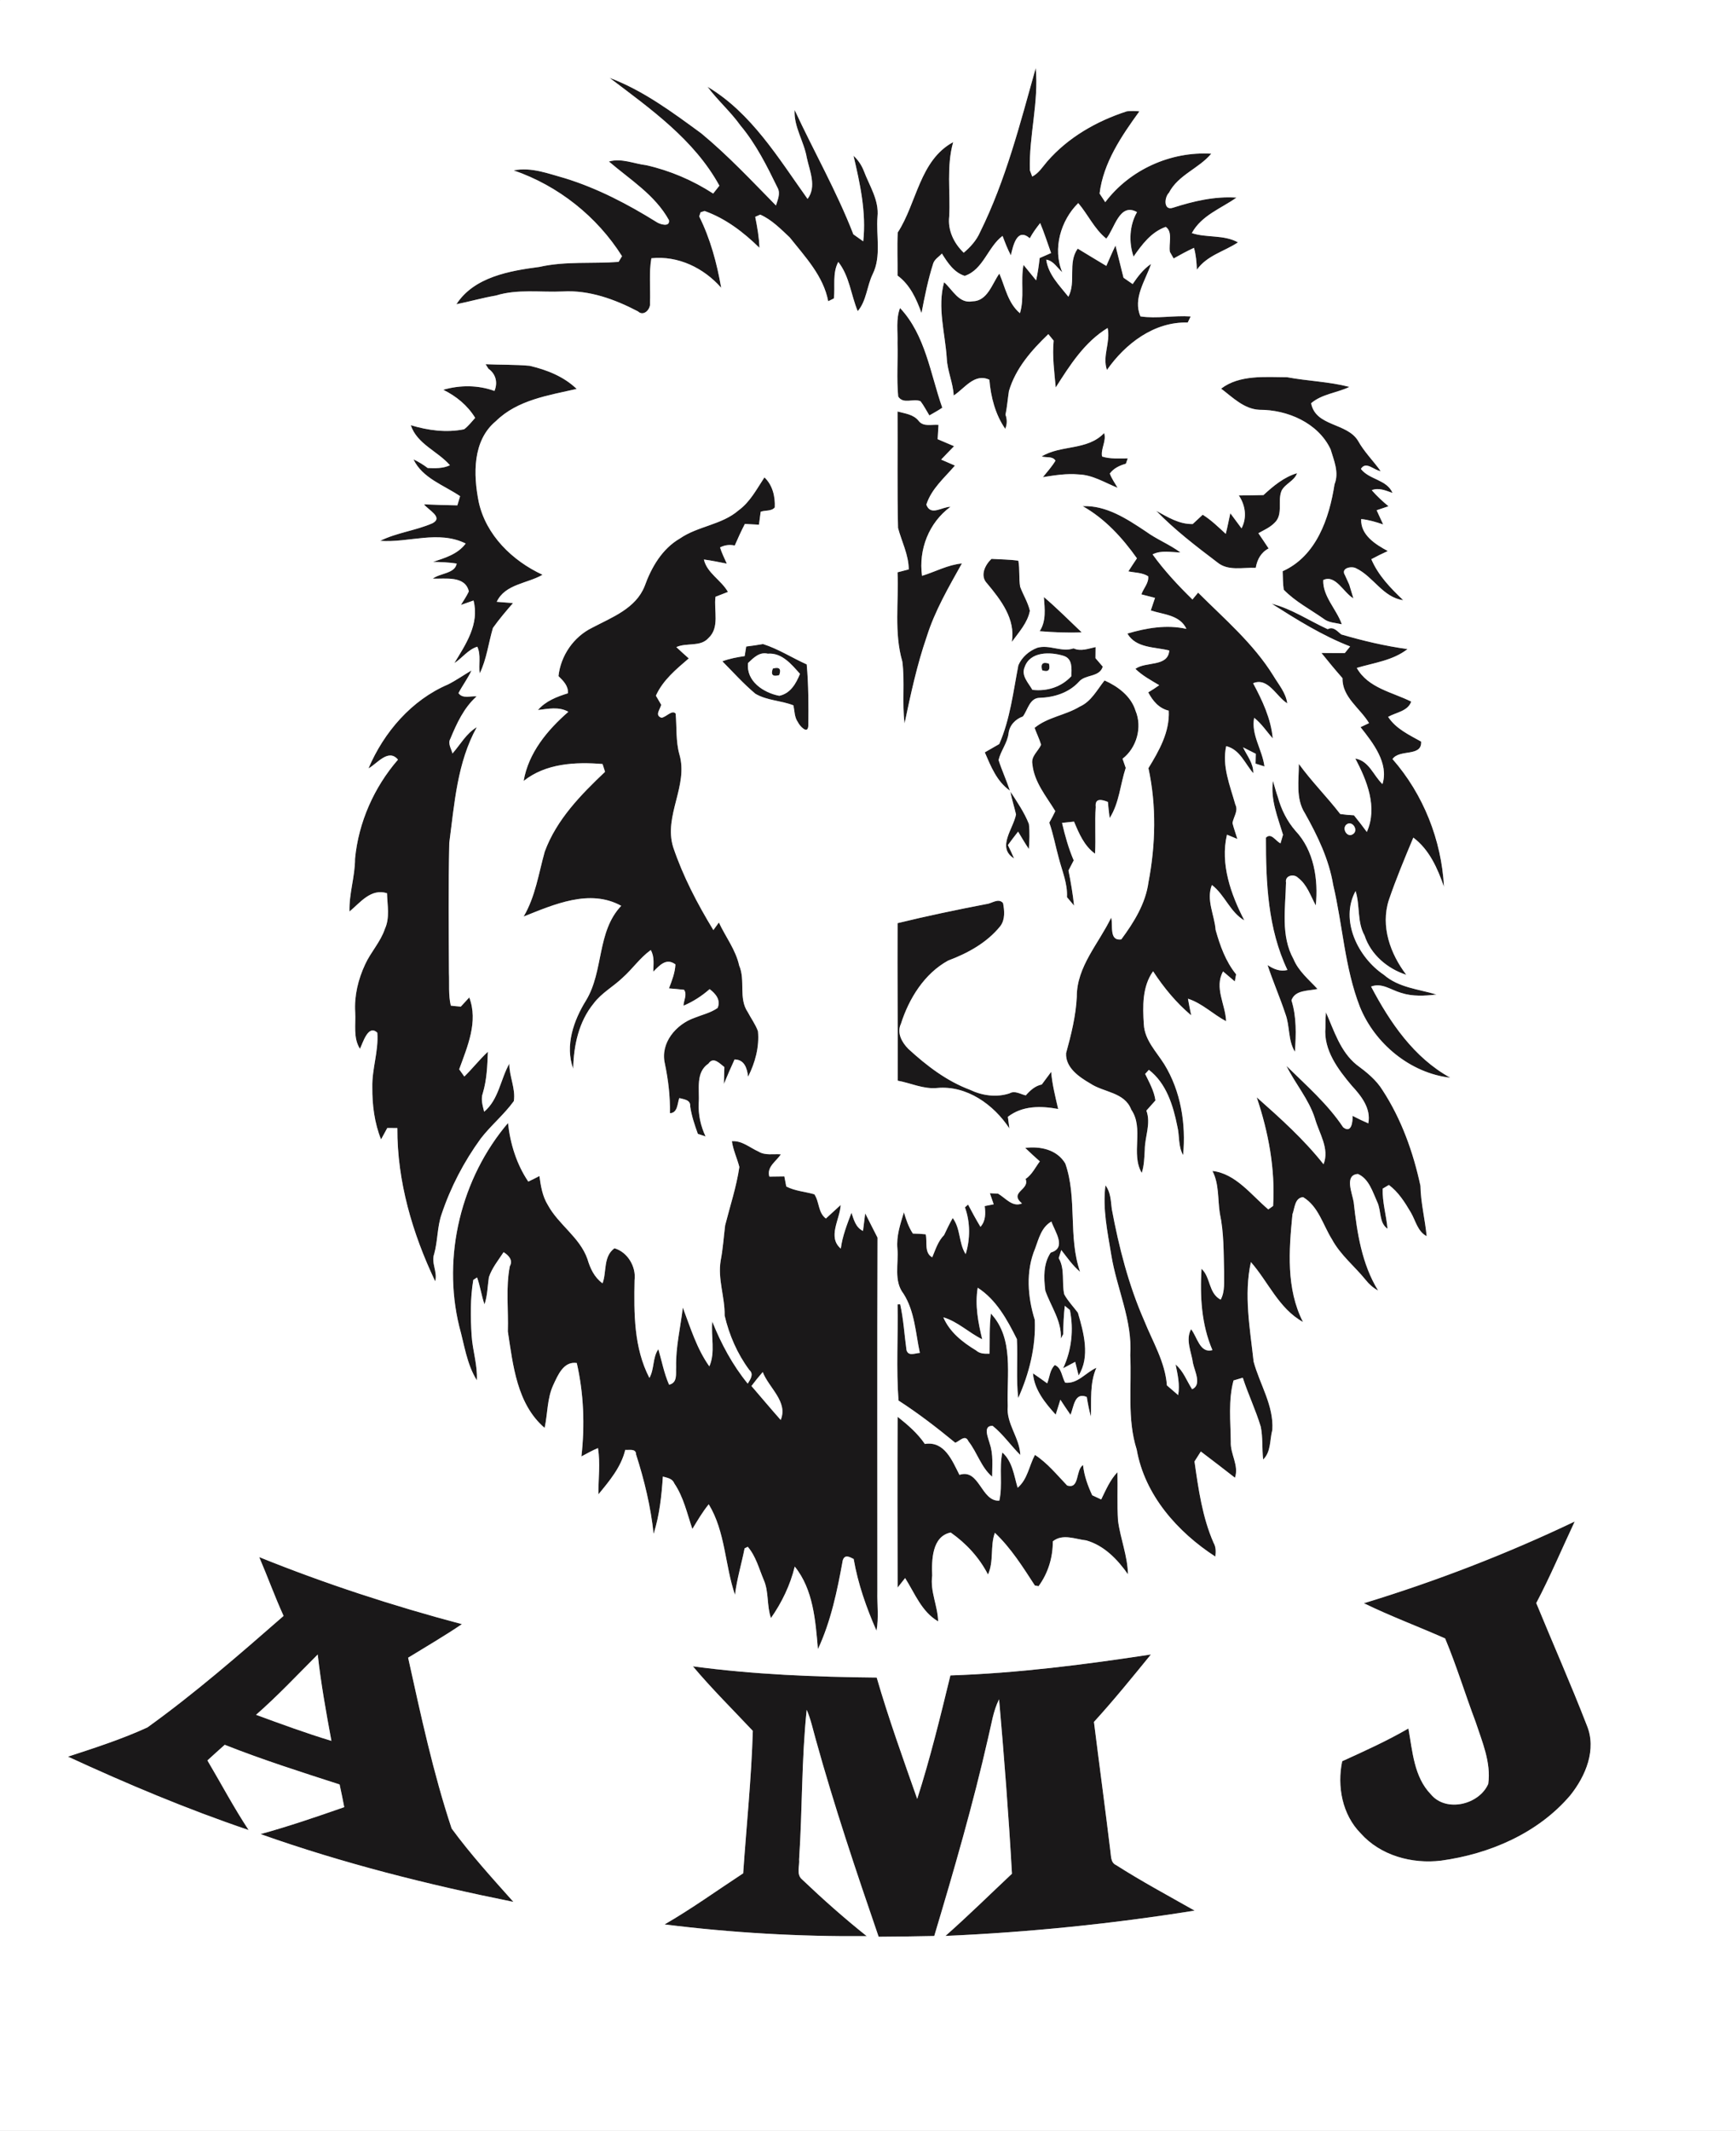 <?xml version="1.0" encoding="UTF-8" ?>
<!DOCTYPE svg PUBLIC "-//W3C//DTD SVG 1.1//EN" "http://www.w3.org/Graphics/SVG/1.1/DTD/svg11.dtd">
<svg width="441pt" height="541pt" viewBox="0 0 441 541" version="1.1" xmlns="http://www.w3.org/2000/svg">
<rect x="0" y="0" width="441" height="541" fill="#808080" stroke="none"/>
<g id="#1a1819ff">
<path fill="#1a1819" opacity="1.00" d=" M 0.00 0.00 L 0.06 0.00 C 0.04 0.02 0.01 0.05 0.00 0.06 L 0.00 0.00 Z" />
<path fill="#1a1819" opacity="1.00" d=" M 248.97 58.94 C 255.51 45.73 259.14 31.37 263.11 17.27 C 263.91 26.00 261.36 34.53 261.62 43.22 C 261.77 43.63 262.07 44.43 262.22 44.83 C 263.87 43.99 264.85 42.36 266.02 41.00 C 271.35 34.87 278.59 30.74 286.26 28.26 C 287.31 28.15 288.37 28.15 289.44 28.27 C 284.91 34.52 280.28 41.30 279.33 49.14 C 279.69 49.69 280.41 50.78 280.77 51.33 C 287.01 43.07 297.39 38.40 307.70 39.02 C 304.53 42.80 299.30 44.40 296.95 48.94 C 295.77 50.08 295.52 53.56 297.97 52.74 C 303.20 51.06 308.57 49.80 314.11 50.17 C 310.16 52.96 305.25 54.65 302.76 59.18 C 306.60 60.44 310.82 59.52 314.49 61.53 C 311.00 63.85 306.62 64.84 304.05 68.47 C 303.97 66.60 303.82 64.73 303.31 62.92 C 301.54 63.75 299.83 64.66 298.14 65.62 C 297.90 65.21 297.43 64.37 297.19 63.95 C 296.83 61.93 298.02 58.90 296.14 57.60 C 292.43 58.91 290.12 62.06 287.96 65.14 C 286.71 61.53 286.90 57.20 288.84 53.85 C 284.36 51.32 283.13 58.11 281.03 60.58 C 277.99 58.13 276.40 54.48 273.91 51.56 C 269.43 55.96 267.36 63.19 269.85 69.11 C 268.54 67.99 267.64 66.20 265.78 65.92 C 266.28 69.70 269.15 72.49 271.41 75.34 C 273.43 71.48 271.17 66.79 273.77 63.12 C 276.20 64.57 278.60 66.08 281.04 67.51 C 281.80 65.79 282.53 64.05 283.37 62.35 C 284.05 65.07 284.73 67.79 285.41 70.51 C 286.18 71.05 286.95 71.58 287.73 72.12 C 289.04 70.21 290.45 68.31 292.41 67.01 C 290.97 71.25 287.71 75.74 289.72 80.33 C 293.89 80.96 298.23 80.04 302.47 80.34 C 302.29 80.72 301.91 81.50 301.72 81.89 C 293.22 81.62 285.86 87.25 281.20 93.93 C 279.96 90.37 282.18 86.86 281.37 83.27 C 275.50 86.84 271.78 92.73 268.19 98.37 C 267.83 94.41 267.28 90.45 267.66 86.48 C 267.32 86.07 266.64 85.24 266.31 84.83 C 262.05 88.92 258.00 93.50 256.30 99.29 C 255.99 101.29 255.84 103.31 255.43 105.29 C 255.85 106.47 255.88 107.69 255.36 108.87 C 252.83 105.22 251.70 100.79 251.33 96.41 C 247.54 94.65 245.06 98.61 242.27 100.41 C 242.11 97.18 240.66 94.20 240.51 90.97 C 240.10 84.56 238.06 78.04 239.83 71.66 C 242.00 73.56 243.60 77.16 247.04 76.50 C 250.88 76.44 252.00 72.06 253.87 69.46 C 255.36 72.94 256.05 76.96 259.10 79.52 C 260.30 75.53 259.23 71.31 260.00 67.25 C 261.08 68.55 262.13 69.88 263.21 71.18 C 263.63 69.31 263.89 67.41 264.11 65.51 C 264.84 65.19 266.29 64.56 267.01 64.24 C 266.10 61.70 265.28 59.12 264.24 56.63 C 263.27 57.86 262.33 59.12 261.60 60.50 C 258.32 57.63 257.34 62.50 256.79 64.82 C 255.94 63.24 255.31 61.56 254.68 59.89 C 250.91 62.72 249.80 68.46 245.07 70.04 C 242.33 69.18 240.71 66.67 239.27 64.37 C 238.55 65.18 237.48 65.76 237.09 66.81 C 235.76 70.95 234.90 75.23 234.09 79.50 C 232.82 75.91 231.17 72.28 228.00 69.96 C 228.04 66.32 227.87 62.67 228.05 59.03 C 232.92 51.54 233.59 40.72 242.14 36.08 C 240.39 42.23 241.46 48.67 241.13 54.97 C 240.72 58.46 242.33 61.79 244.82 64.16 C 246.54 62.71 248.06 61.02 248.97 58.94 Z" />
<path fill="#1a1819" opacity="1.00" d=" M 154.85 19.76 C 163.39 22.96 170.84 28.51 178.15 33.86 C 184.93 39.46 190.96 45.91 197.12 52.17 C 197.55 50.72 198.34 49.11 197.51 47.64 C 194.82 42.13 192.06 36.58 188.09 31.85 C 185.59 28.34 182.30 25.49 179.73 22.03 C 190.89 28.66 197.78 40.19 205.15 50.50 C 207.51 47.38 205.67 43.40 204.95 40.03 C 204.25 35.91 201.61 32.18 201.86 27.92 C 206.76 38.47 212.58 48.64 216.78 59.49 C 217.61 60.09 218.45 60.68 219.29 61.27 C 220.09 53.97 218.49 46.62 216.82 39.54 C 217.98 40.62 218.87 41.92 219.44 43.40 C 220.87 47.19 223.34 50.80 222.91 55.03 C 222.53 59.87 223.92 65.05 221.70 69.58 C 220.21 72.62 220.14 76.37 217.89 79.00 C 216.16 74.86 215.82 70.14 212.95 66.50 C 211.41 69.37 212.20 72.67 211.83 75.77 C 211.47 75.95 210.75 76.30 210.39 76.48 C 209.18 70.07 204.52 65.19 200.60 60.26 C 198.31 58.12 196.01 55.75 193.12 54.49 L 191.85 55.05 C 192.37 57.64 192.84 60.26 192.92 62.91 C 188.90 58.97 184.34 55.47 178.99 53.57 L 177.98 53.89 L 177.62 54.94 C 180.46 60.64 182.11 66.81 183.21 73.06 C 178.76 68.02 172.29 64.86 165.47 65.57 C 164.81 69.32 165.28 73.14 165.12 76.92 C 165.34 78.46 163.53 80.44 162.07 79.06 C 156.21 75.99 149.67 73.60 142.97 74.00 C 137.31 74.26 131.48 73.32 125.99 75.03 C 122.60 75.61 119.30 76.56 115.94 77.24 C 120.43 70.30 129.46 68.76 137.05 67.76 C 143.65 66.27 150.44 66.99 157.14 66.49 C 157.36 66.13 157.79 65.40 158.01 65.04 C 151.64 54.94 141.80 47.15 130.50 43.26 C 135.00 42.36 139.32 44.10 143.57 45.27 C 151.81 47.82 159.48 51.83 166.78 56.37 C 167.61 56.95 170.23 57.76 169.94 55.90 C 166.40 49.49 160.08 45.63 154.69 41.01 C 157.86 40.08 161.03 41.57 164.17 41.94 C 170.19 43.30 176.00 45.78 181.17 49.14 C 181.57 48.64 182.36 47.64 182.75 47.14 C 176.35 35.45 165.22 27.62 154.85 19.76 Z" />
<path fill="#1a1819" opacity="1.00" d=" M 227.99 87.03 C 228.10 84.09 227.55 81.02 228.64 78.20 C 235.11 85.09 236.34 94.91 239.37 103.51 C 238.31 104.23 237.19 104.83 236.09 105.47 C 235.34 104.27 234.71 103.00 233.85 101.87 C 232.00 101.07 229.48 102.72 228.17 100.67 C 227.74 96.14 228.12 91.57 227.99 87.03 Z" />
<path fill="#1a1819" opacity="1.00" d=" M 123.36 92.47 C 127.08 92.64 130.82 92.53 134.54 92.87 C 138.89 93.88 143.23 95.59 146.49 98.74 C 139.33 100.39 131.48 101.51 125.98 106.91 C 120.00 111.85 120.23 120.48 121.60 127.40 C 123.44 135.87 130.17 142.38 137.82 145.92 C 134.03 148.15 128.28 148.27 126.19 152.79 C 127.22 152.87 129.29 153.03 130.32 153.11 C 128.55 155.15 126.79 157.21 125.22 159.42 C 124.08 163.27 123.64 167.34 121.86 170.97 C 121.53 168.72 122.24 166.31 121.25 164.19 C 118.90 164.90 117.42 167.07 115.41 168.36 C 118.33 163.56 121.83 158.43 120.29 152.46 C 119.22 152.83 118.16 153.21 117.09 153.58 C 117.78 152.45 118.54 151.35 119.10 150.15 C 118.16 146.07 113.08 147.02 109.95 146.90 C 111.78 145.49 115.60 145.64 116.01 143.08 C 114.02 142.76 112.01 142.70 110.01 142.65 C 113.04 141.65 116.31 140.69 118.30 137.99 C 111.34 134.55 103.84 137.85 96.58 137.31 C 100.81 135.21 105.58 134.72 109.87 132.84 C 112.74 131.32 108.70 129.44 107.72 128.04 C 110.54 128.17 113.36 128.25 116.18 128.30 C 116.35 127.72 116.70 126.55 116.88 125.97 C 112.75 123.16 107.32 121.42 105.03 116.62 C 106.31 117.23 107.52 117.96 108.65 118.82 C 110.56 118.90 112.52 118.96 114.30 118.12 C 111.18 114.52 105.96 112.77 104.35 107.95 C 108.72 109.27 113.40 109.91 117.91 108.98 C 118.99 108.17 119.81 107.08 120.71 106.09 C 118.77 102.92 115.90 100.58 112.60 98.96 C 116.83 97.73 121.45 97.73 125.61 99.25 C 126.50 97.13 125.96 94.94 124.07 93.61 C 123.89 93.32 123.54 92.75 123.36 92.47 Z" />
<path fill="#1a1819" opacity="1.00" d=" M 310.21 98.67 C 314.86 95.11 321.39 95.74 326.97 95.77 C 332.22 96.75 337.60 96.88 342.80 98.23 C 339.60 99.77 335.84 100.01 333.07 102.37 C 334.20 108.34 342.17 107.27 344.99 111.92 C 346.55 114.73 348.86 116.99 350.73 119.60 C 349.07 119.45 347.02 116.93 345.71 119.05 C 347.84 121.82 352.30 121.73 353.75 125.15 C 352.04 124.56 350.28 123.73 348.47 124.45 C 349.75 125.94 351.21 127.27 352.72 128.53 C 351.97 128.78 350.46 129.29 349.71 129.54 C 350.13 130.45 350.96 132.25 351.37 133.15 C 349.55 132.53 347.70 131.97 345.78 131.78 C 345.60 135.85 349.42 138.21 352.55 139.90 C 351.13 140.54 349.73 141.23 348.36 141.97 C 350.13 146.12 353.25 149.31 356.46 152.37 C 351.31 151.70 348.86 146.33 344.45 144.26 C 343.33 143.66 340.49 144.19 341.68 146.06 C 341.95 146.66 342.49 147.85 342.76 148.45 C 343.02 149.31 343.54 151.04 343.80 151.90 C 341.36 150.54 339.26 145.75 336.15 147.26 C 335.97 151.38 339.55 154.70 340.86 158.49 C 339.23 158.12 337.45 158.11 336.11 157.00 C 332.73 154.65 329.00 152.69 326.11 149.72 C 325.88 148.16 325.90 146.59 325.84 145.02 C 334.40 141.19 337.69 131.56 339.01 122.96 C 340.22 119.96 338.87 116.95 338.01 114.06 C 334.84 107.35 327.03 104.01 319.93 104.04 C 316.03 103.86 313.14 100.89 310.21 98.67 Z" />
<path fill="#1a1819" opacity="1.00" d=" M 228.00 104.47 C 229.89 104.99 232.01 105.18 233.34 106.82 C 234.54 108.45 236.70 107.70 238.41 107.86 C 238.33 109.07 238.26 110.29 238.19 111.50 C 239.59 112.08 240.97 112.68 242.36 113.28 C 241.27 114.42 240.16 115.53 239.08 116.68 C 240.25 117.18 241.41 117.69 242.58 118.20 C 239.92 121.32 236.62 124.07 235.32 128.12 C 236.42 131.12 239.31 128.64 241.45 128.67 C 235.98 132.66 233.30 139.52 234.23 146.19 C 237.61 145.16 240.77 143.39 244.35 143.05 C 241.01 149.05 237.49 155.04 235.42 161.64 C 232.94 168.81 231.35 176.24 229.79 183.65 C 229.12 178.44 229.89 173.17 229.22 167.96 C 227.08 160.60 228.33 152.85 228.00 145.30 C 228.71 145.12 230.14 144.75 230.85 144.56 C 230.83 140.86 229.06 137.52 228.13 134.04 C 227.89 124.19 228.07 114.33 228.00 104.47 Z" />
<path fill="#1a1819" opacity="1.00" d=" M 264.62 115.88 C 269.55 112.88 276.23 114.44 280.49 109.94 C 281.13 111.97 279.59 113.87 279.96 115.90 C 282.06 116.58 284.30 116.35 286.48 116.38 C 286.36 116.72 286.13 117.39 286.01 117.73 C 284.44 118.17 282.92 118.87 281.93 120.22 C 282.39 121.52 283.22 122.64 283.90 123.84 C 280.66 122.55 277.58 120.56 274.00 120.45 C 270.96 120.17 267.93 120.66 264.93 121.14 C 266.03 119.78 267.22 118.47 268.12 116.96 C 267.42 115.74 265.75 116.26 264.62 115.88 Z" />
<path fill="#1a1819" opacity="1.00" d=" M 320.96 125.69 C 323.47 123.38 326.17 121.12 329.50 120.13 C 328.80 122.12 326.50 122.76 325.56 124.58 C 324.46 127.19 326.07 130.62 323.76 132.75 C 322.61 133.92 321.07 134.58 319.67 135.37 C 320.52 136.67 321.43 137.92 322.27 139.24 C 320.31 140.27 319.36 142.06 319.00 144.17 C 315.72 144.01 311.98 145.06 309.22 142.76 C 303.84 138.68 298.43 134.55 293.72 129.69 C 296.64 131.28 299.53 133.12 302.99 133.04 C 303.84 132.25 304.68 131.47 305.53 130.68 C 307.69 132.03 309.51 133.82 311.38 135.54 C 311.83 133.80 312.15 132.04 312.54 130.30 C 313.48 131.58 314.43 132.86 315.39 134.14 C 316.83 131.39 316.38 128.31 314.71 125.79 C 316.79 125.77 318.88 125.75 320.96 125.69 Z" />
<path fill="#1a1819" opacity="1.00" d=" M 194.19 121.20 C 196.26 123.15 196.95 126.05 196.82 128.82 C 195.97 129.87 194.39 129.48 193.24 129.93 C 193.13 130.75 192.91 132.39 192.80 133.21 C 191.60 133.14 190.41 133.08 189.22 133.02 C 188.29 134.82 187.45 136.65 186.65 138.50 C 185.31 138.22 184.07 138.38 182.92 138.98 C 183.34 140.41 184.04 141.73 184.63 143.10 C 182.70 142.72 180.77 142.31 178.81 142.05 C 179.61 145.51 183.22 147.27 184.92 150.28 C 184.13 150.59 182.55 151.20 181.76 151.51 C 181.29 154.98 182.90 159.32 179.96 162.00 C 177.90 164.32 174.42 163.09 171.81 164.29 C 172.85 165.26 173.90 166.21 174.97 167.16 C 171.78 169.90 168.39 172.68 166.62 176.62 C 166.96 177.20 167.64 178.36 167.97 178.93 C 167.73 180.06 166.24 181.61 168.03 182.22 C 169.21 182.11 170.73 180.10 171.64 181.17 C 171.94 184.61 171.65 188.13 172.58 191.49 C 174.94 199.46 168.55 207.05 171.00 215.05 C 173.49 222.46 177.16 229.46 181.22 236.13 C 181.57 235.64 182.27 234.68 182.62 234.20 C 184.32 237.86 186.90 241.13 187.78 245.15 C 189.42 248.92 187.55 253.44 189.96 256.96 C 190.81 258.58 191.92 260.07 192.55 261.81 C 192.93 265.79 191.83 269.82 190.04 273.35 C 189.78 271.18 189.11 269.00 186.60 268.98 C 185.66 271.04 184.75 273.11 183.89 275.20 C 183.92 273.77 183.96 272.34 184.01 270.91 C 182.84 270.03 181.24 268.15 179.98 270.02 C 176.62 272.27 177.75 276.61 177.50 280.03 C 177.35 282.97 177.99 285.86 179.24 288.52 C 178.75 288.36 177.77 288.03 177.28 287.87 C 176.46 285.59 175.68 283.30 175.33 280.90 C 175.48 279.20 173.72 279.10 172.56 278.78 C 172.07 280.12 172.16 282.60 170.18 282.61 C 170.27 278.36 169.76 274.19 168.90 270.05 C 167.67 264.80 171.72 260.06 176.42 258.41 C 178.40 257.61 180.54 257.14 182.30 255.90 C 183.16 253.87 181.79 252.27 180.27 251.12 C 178.28 252.87 176.06 254.30 173.63 255.33 C 173.66 254.00 174.64 252.49 173.77 251.29 C 172.49 251.15 171.22 251.03 169.94 250.93 C 170.70 248.95 171.48 246.97 171.58 244.84 C 169.25 243.10 167.56 245.09 165.95 246.69 C 165.98 244.84 166.30 242.89 165.31 241.20 C 162.59 243.15 160.70 245.96 158.22 248.17 C 155.84 250.47 152.80 252.08 150.79 254.78 C 147.01 259.40 145.72 265.48 145.61 271.33 C 143.47 265.43 145.73 259.04 148.89 253.96 C 153.41 246.48 151.56 236.58 157.81 229.97 C 149.80 225.56 140.73 229.63 133.02 232.69 C 136.01 227.63 136.82 221.78 138.38 216.22 C 141.37 208.09 147.54 201.79 153.70 195.95 C 153.54 195.46 153.23 194.47 153.07 193.97 C 146.18 193.41 138.67 193.78 133.02 198.27 C 134.26 191.09 139.05 185.36 144.38 180.71 C 141.98 179.34 139.25 179.96 136.66 180.26 C 138.62 177.97 141.47 176.88 144.27 176.01 C 144.41 174.13 143.09 172.85 141.87 171.65 C 142.45 166.44 145.70 161.70 150.41 159.38 C 155.41 156.74 161.51 154.50 163.76 148.81 C 165.48 144.03 168.20 139.33 172.72 136.71 C 177.32 133.54 183.34 133.27 187.62 129.57 C 190.56 127.43 192.23 124.16 194.19 121.20 Z" />
<path fill="#1a1819" opacity="1.00" d=" M 275.03 128.50 C 281.04 128.26 286.27 131.73 291.07 134.92 C 293.85 136.95 297.10 138.20 299.87 140.26 C 297.50 140.22 295.01 139.62 292.79 140.75 C 295.78 144.89 299.27 148.63 302.92 152.20 C 303.28 151.76 304.00 150.90 304.36 150.46 C 311.07 157.15 318.42 163.40 323.46 171.53 C 324.80 173.78 326.65 175.87 327.01 178.57 C 324.21 176.85 322.15 171.87 318.33 173.46 C 320.68 177.84 322.86 182.44 323.32 187.46 C 321.75 185.71 320.47 183.69 318.60 182.24 C 317.77 186.52 320.68 190.37 321.21 194.58 C 320.64 194.40 319.52 194.05 318.95 193.87 C 318.97 193.24 318.99 191.99 319.01 191.37 C 317.93 190.81 316.85 190.26 315.77 189.73 C 316.78 191.86 318.45 193.82 318.37 196.30 C 316.24 193.84 314.98 190.28 311.49 189.43 C 310.38 194.53 312.47 199.44 313.82 204.27 C 314.63 205.86 313.35 207.40 313.09 208.95 C 313.42 210.32 313.93 211.64 314.33 213.00 C 313.67 212.72 312.35 212.18 311.69 211.91 C 309.93 219.35 312.70 227.09 316.10 233.67 C 312.46 231.57 311.16 227.19 307.86 224.68 C 306.36 228.51 308.52 232.27 308.81 236.10 C 309.93 240.09 311.36 244.10 314.01 247.36 C 313.92 247.81 313.76 248.72 313.68 249.17 C 312.93 248.54 311.44 247.26 310.70 246.63 C 308.40 250.75 311.32 255.04 311.47 259.27 C 308.15 257.51 305.40 254.72 301.78 253.55 C 302.02 254.96 302.31 256.37 302.61 257.78 C 298.80 254.59 295.64 250.74 292.92 246.59 C 290.15 250.46 290.27 255.52 290.57 260.06 C 290.77 264.06 293.76 266.99 295.77 270.20 C 299.97 277.03 301.31 285.36 300.55 293.25 C 299.25 291.02 299.68 288.33 299.07 285.91 C 298.02 280.65 296.28 275.01 291.85 271.61 C 291.61 271.87 291.15 272.39 290.91 272.65 C 291.95 274.82 293.18 276.95 293.52 279.38 C 292.75 280.23 291.98 281.09 291.22 281.96 C 292.44 285.27 290.82 288.57 290.81 291.93 C 290.69 293.90 290.66 295.89 290.04 297.79 C 287.18 292.90 290.68 286.51 287.37 281.71 C 285.68 277.26 280.41 277.38 276.97 275.08 C 274.15 273.45 270.62 271.04 270.82 267.38 C 272.11 262.70 273.30 257.94 273.54 253.06 C 273.50 245.41 279.13 239.53 282.27 232.97 C 282.81 234.87 281.65 238.95 284.84 238.50 C 288.04 234.18 291.02 229.40 291.75 223.98 C 293.57 214.45 293.80 204.52 291.74 195.02 C 294.46 190.57 297.17 185.83 296.90 180.43 C 294.40 179.84 292.84 177.94 291.69 175.78 C 292.65 175.21 293.57 174.61 294.48 173.96 C 292.38 172.70 290.19 171.54 288.43 169.81 C 291.04 167.87 296.73 169.40 297.03 165.15 C 293.34 164.21 288.60 164.61 286.39 160.85 C 291.25 159.42 296.37 158.53 301.39 159.66 C 299.73 156.11 295.57 156.04 292.34 154.98 C 292.61 154.18 293.15 152.59 293.41 151.79 C 292.55 151.57 290.82 151.12 289.95 150.90 C 290.46 149.37 291.90 147.99 291.67 146.30 C 290.17 145.36 288.32 145.41 286.64 145.06 C 287.35 143.94 288.08 142.85 288.82 141.75 C 285.11 136.52 280.68 131.67 275.03 128.50 Z" />
<path fill="#1a1819" opacity="1.00" d=" M 250.77 148.14 C 248.86 146.20 250.21 143.46 251.86 141.89 C 254.13 142.03 256.42 142.02 258.69 142.35 C 259.10 144.53 258.79 146.77 259.15 148.96 C 259.91 151.02 261.12 152.90 261.62 155.06 C 261.05 158.12 258.81 160.51 257.04 162.97 C 258.00 157.14 254.26 152.33 250.77 148.14 Z" />
<path fill="#1a1819" opacity="1.00" d=" M 265.18 151.58 C 268.52 154.41 271.60 157.53 274.78 160.54 C 271.22 160.70 267.65 160.53 264.11 160.25 C 265.82 157.63 265.39 154.54 265.18 151.58 Z" />
<path fill="#1a1819" opacity="1.00" d=" M 323.05 153.27 C 328.12 154.56 332.55 157.58 337.28 159.74 C 338.77 158.95 339.73 160.31 340.72 161.07 C 346.24 162.68 351.84 164.01 357.55 164.79 C 353.83 167.70 349.05 168.26 344.66 169.57 C 347.55 174.69 353.66 175.71 358.49 178.12 C 357.67 180.57 354.61 180.86 352.63 182.00 C 354.62 185.04 357.96 186.56 361.02 188.28 C 361.23 192.24 355.55 190.11 353.74 192.71 C 361.58 201.64 366.20 213.30 366.82 225.14 C 365.19 220.47 363.11 215.71 359.03 212.65 C 356.84 217.88 354.64 223.14 352.81 228.50 C 350.67 235.16 353.17 242.13 357.24 247.48 C 352.45 245.95 348.21 242.34 346.63 237.48 C 344.70 234.00 345.53 229.91 344.36 226.22 C 340.31 233.60 344.98 243.08 351.53 247.47 C 355.27 250.74 360.35 251.12 364.92 252.49 C 361.93 252.85 358.82 253.02 355.92 252.07 C 353.38 251.36 351.03 249.41 348.30 250.47 C 353.10 259.58 359.17 268.52 368.42 273.61 C 358.29 272.46 349.21 264.96 345.43 255.55 C 341.59 245.65 341.09 234.90 338.67 224.65 C 337.60 218.17 334.70 212.18 331.51 206.50 C 329.10 202.76 329.97 198.13 329.95 193.94 C 333.18 198.40 337.09 202.30 340.46 206.66 C 341.61 206.83 342.77 206.94 343.95 206.99 C 345.08 208.36 346.15 209.79 347.22 211.22 C 350.02 204.96 347.26 198.20 344.30 192.58 C 347.81 193.19 348.88 196.88 351.19 199.07 C 352.86 193.78 348.77 188.57 345.62 184.61 C 346.16 184.35 347.24 183.84 347.78 183.59 C 345.52 179.80 340.93 177.00 341.04 172.18 C 339.20 170.09 337.43 167.94 335.69 165.78 C 337.65 165.78 339.63 165.80 341.61 165.82 C 341.95 165.39 342.64 164.55 342.98 164.12 C 335.91 161.38 329.43 157.32 323.05 153.27 M 342.08 209.30 C 340.75 210.32 342.25 212.85 343.74 211.74 C 345.18 210.75 343.52 208.22 342.08 209.30 Z" />
<path fill="#1a1819" opacity="1.00" d=" M 189.56 164.14 C 190.99 163.97 192.41 163.76 193.83 163.51 C 197.75 164.76 201.21 167.01 204.93 168.68 C 205.40 173.82 205.40 179.14 205.34 184.21 C 205.25 186.66 203.07 184.22 202.70 183.35 C 201.80 182.12 201.86 180.51 201.56 179.08 C 198.42 177.83 194.82 177.87 191.89 176.13 C 188.88 173.61 186.26 170.67 183.50 167.89 C 185.32 167.21 187.24 166.85 189.17 166.57 C 189.27 165.97 189.46 164.75 189.56 164.14 M 190.03 168.32 C 189.49 172.94 193.95 175.88 197.96 176.65 C 200.80 176.06 202.22 173.55 203.22 171.08 C 201.08 168.68 198.62 165.65 195.04 165.96 C 192.93 165.44 191.41 167.02 190.03 168.32 Z" />
<path fill="#1a1819" opacity="1.00" d=" M 263.50 164.46 C 266.59 163.57 269.65 165.66 272.72 164.61 C 274.57 165.45 276.47 164.67 278.32 164.28 C 278.32 164.98 278.30 166.39 278.29 167.10 C 278.75 167.63 279.67 168.71 280.14 169.25 C 279.28 172.02 275.72 171.13 274.08 173.09 C 271.51 175.90 267.75 177.07 264.03 177.17 C 261.55 177.25 261.07 180.26 259.85 181.90 C 257.95 182.57 256.45 184.12 256.21 186.18 C 255.91 188.64 254.22 190.61 253.67 192.96 C 254.51 195.59 255.68 198.11 256.55 200.73 C 253.23 198.42 251.71 194.57 250.17 191.01 C 251.39 190.31 252.62 189.61 253.84 188.90 C 256.62 182.54 257.38 175.65 258.70 168.90 C 259.58 166.83 261.42 165.25 263.50 164.46 M 260.29 169.38 C 259.36 171.58 261.27 173.38 262.26 175.14 C 265.99 175.56 269.60 174.44 272.17 171.66 C 272.20 169.74 272.51 167.27 270.23 166.52 C 266.90 165.47 261.67 165.32 260.29 169.38 Z" />
<path fill="#1a1819" opacity="1.00" d=" M 264.74 170.17 C 264.31 168.53 264.88 167.97 266.47 168.48 C 266.87 170.14 266.29 170.70 264.74 170.17 Z" />
<path fill="#1a1819" opacity="1.00" d=" M 113.83 173.76 C 115.89 172.72 117.78 171.38 119.77 170.22 C 118.85 172.24 117.49 174.01 116.47 175.97 C 117.51 177.48 119.55 176.64 121.08 176.80 C 117.85 179.67 116.03 183.64 114.41 187.55 C 113.69 188.79 114.66 190.09 114.94 191.30 C 116.95 189.03 118.44 186.20 121.12 184.62 C 116.13 193.62 115.45 204.03 114.13 214.00 C 113.89 225.01 114.00 236.01 114.05 247.02 C 114.17 249.77 113.88 252.59 114.52 255.31 C 115.36 255.42 116.21 255.50 117.06 255.56 C 117.60 254.97 118.67 253.81 119.21 253.23 C 121.55 259.39 118.73 265.71 116.65 271.48 C 116.98 271.94 117.63 272.85 117.95 273.31 C 120.04 271.29 121.81 268.98 123.94 267.02 C 123.81 270.54 123.67 274.10 122.66 277.50 C 122.08 279.07 122.62 280.70 122.99 282.25 C 126.71 279.14 127.12 274.04 129.39 270.04 C 129.34 273.26 131.03 276.36 130.53 279.55 C 128.04 282.99 124.69 285.72 122.10 289.09 C 117.86 294.93 114.48 301.39 112.19 308.23 C 111.05 311.48 111.22 314.99 110.31 318.30 C 109.45 320.64 111.23 322.93 110.55 325.29 C 104.77 313.16 100.87 299.89 100.94 286.39 C 100.30 286.39 99.02 286.38 98.38 286.38 C 97.86 287.35 97.33 288.31 96.80 289.28 C 95.12 285.10 94.54 280.51 94.58 276.03 C 94.47 271.37 96.20 266.86 95.85 262.19 C 93.52 259.93 92.15 264.88 91.44 266.27 C 89.67 263.49 90.41 260.09 90.23 256.99 C 89.97 252.79 90.99 248.62 92.76 244.83 C 94.20 241.69 96.68 239.12 97.78 235.81 C 99.08 232.97 98.39 229.77 98.31 226.77 C 94.21 225.49 91.54 229.13 88.78 231.42 C 88.64 226.89 90.19 222.54 90.19 218.02 C 91.07 208.78 95.02 199.87 101.10 192.86 C 98.67 189.94 95.83 193.87 93.61 195.08 C 97.50 185.91 104.55 177.71 113.83 173.76 Z" />
<path fill="#1a1819" opacity="1.00" d=" M 196.32 169.74 C 197.97 169.26 198.52 169.81 197.95 171.40 C 196.30 171.87 195.75 171.32 196.32 169.74 Z" />
<path fill="#1a1819" opacity="1.00" d=" M 274.28 179.40 C 277.20 178.11 278.69 175.14 280.59 172.75 C 283.98 174.26 287.33 176.75 288.46 180.44 C 290.23 184.63 288.75 189.88 285.16 192.63 C 285.36 193.21 285.77 194.37 285.97 194.95 C 284.57 199.19 284.34 203.85 281.89 207.69 C 281.71 206.33 281.56 204.96 281.44 203.59 C 279.96 203.01 278.09 202.49 278.35 204.87 C 278.08 208.82 278.40 212.79 278.18 216.74 C 275.42 214.76 274.10 211.60 272.84 208.59 C 272.08 208.67 270.56 208.84 269.79 208.92 C 270.55 212.16 271.44 215.38 272.76 218.44 C 272.31 219.29 271.87 220.14 271.43 221.00 C 272.02 223.95 272.53 226.92 272.85 229.92 C 272.24 229.20 271.64 228.48 271.04 227.77 C 271.23 224.36 269.84 221.22 269.00 217.99 C 268.15 214.95 267.60 211.83 266.55 208.85 C 267.10 207.89 267.61 206.92 268.08 205.93 C 265.79 202.17 262.70 198.55 262.26 194.00 C 261.86 192.01 263.74 190.72 264.47 189.08 C 264.03 187.60 263.34 186.23 262.82 184.79 C 266.13 182.05 270.65 181.61 274.28 179.40 Z" />
<path fill="#1a1819" opacity="1.00" d=" M 323.37 198.27 C 323.79 199.63 324.14 201.02 324.62 202.38 C 325.48 205.52 326.96 208.48 329.10 210.94 C 333.80 215.92 334.93 223.30 334.25 229.87 C 332.91 227.43 332.05 224.58 329.73 222.84 C 328.70 221.76 326.35 222.26 326.69 224.07 C 326.55 230.54 325.30 237.58 328.60 243.51 C 329.87 246.57 332.49 248.70 334.69 251.08 C 332.40 251.62 329.02 251.26 328.07 253.96 C 329.40 258.19 329.25 262.65 328.95 267.02 C 327.15 264.10 327.71 260.52 326.53 257.40 C 325.15 253.23 323.37 249.19 322.00 245.01 C 323.52 246.03 325.21 246.74 327.05 246.26 C 322.06 235.81 321.57 224.04 321.59 212.67 C 322.93 211.29 324.08 213.58 325.29 214.10 C 325.45 213.56 325.77 212.47 325.93 211.93 C 324.60 207.50 322.70 203.00 323.37 198.27 Z" />
<path fill="#1a1819" opacity="1.00" d=" M 256.69 200.99 C 258.40 203.62 260.21 206.25 261.37 209.18 C 261.62 211.29 261.52 213.44 261.36 215.55 C 260.39 214.11 259.52 212.61 258.63 211.13 C 257.75 212.25 256.88 213.39 256.04 214.55 C 256.59 215.66 257.11 216.79 257.60 217.93 C 253.11 215.19 257.44 210.38 258.10 206.77 C 257.67 204.83 257.01 202.95 256.69 200.99 Z" />
<path fill="#1a1819" opacity="1.00" d=" M 250.54 229.53 C 251.93 229.41 253.61 227.89 254.80 229.26 C 255.18 231.19 255.37 233.47 254.11 235.13 C 250.71 239.34 245.85 242.00 240.86 243.87 C 234.81 247.18 230.89 253.54 228.85 259.97 C 227.75 262.23 229.14 264.68 230.74 266.29 C 235.37 270.54 240.45 274.44 246.39 276.67 C 249.49 278.16 253.11 278.67 256.43 277.59 C 257.82 276.79 259.21 277.79 260.58 278.10 C 261.69 276.84 262.94 275.68 264.65 275.33 C 265.45 274.27 266.22 273.19 267.03 272.13 C 267.30 275.33 268.09 278.43 268.81 281.55 C 264.41 280.74 259.73 280.67 256.03 283.54 C 256.13 284.28 256.32 285.75 256.42 286.49 C 252.45 280.43 245.56 275.51 238.05 276.22 C 234.56 276.55 231.38 274.97 228.04 274.36 C 228.09 261.03 227.94 247.70 228.01 234.37 C 235.47 232.55 243.00 230.98 250.54 229.53 Z" />
<path fill="#1a1819" opacity="1.00" d=" M 336.70 260.87 C 336.68 259.57 336.72 258.28 336.83 257.00 C 338.91 261.69 340.46 266.94 344.60 270.31 C 347.10 272.16 349.59 274.13 351.24 276.82 C 356.02 284.16 359.01 292.54 360.84 301.06 C 360.92 305.38 362.01 309.57 362.42 313.85 C 360.07 312.61 359.61 309.84 358.35 307.74 C 356.85 305.20 355.22 302.62 352.82 300.84 C 352.43 301.08 351.64 301.54 351.25 301.77 C 351.13 305.21 352.17 308.55 352.48 311.96 C 350.26 310.44 350.93 307.35 349.86 305.16 C 348.70 302.59 347.74 299.25 344.96 298.05 C 341.41 298.28 343.55 303.01 343.88 305.20 C 344.73 312.94 345.93 320.87 350.08 327.64 C 348.86 326.98 347.81 326.07 346.96 324.99 C 344.14 321.50 340.52 318.64 338.36 314.64 C 336.07 311.00 334.94 306.27 331.03 303.93 C 328.88 304.10 328.92 306.73 328.32 308.31 C 327.43 317.43 326.69 327.18 331.00 335.62 C 324.86 332.23 322.19 325.44 317.77 320.42 C 315.93 328.72 317.55 337.35 318.46 345.69 C 320.02 351.47 323.60 356.83 323.22 363.01 C 322.53 365.53 322.92 368.60 320.88 370.54 C 320.56 367.78 320.83 364.97 320.28 362.24 C 319.01 358.00 317.07 353.99 315.71 349.78 C 315.12 349.95 313.95 350.29 313.36 350.47 C 311.99 355.51 312.61 360.86 312.66 366.04 C 312.51 369.17 314.79 372.04 313.72 375.17 C 310.85 372.93 307.95 370.71 305.05 368.51 C 304.65 369.14 303.84 370.41 303.44 371.04 C 304.44 378.04 305.43 385.19 308.30 391.72 C 308.92 392.79 308.88 393.99 308.74 395.19 C 299.13 388.96 290.79 379.58 288.76 368.01 C 286.29 360.27 287.51 352.03 287.12 344.04 C 287.72 335.25 283.69 327.18 282.31 318.67 C 281.36 312.81 280.05 306.90 280.82 300.93 C 282.16 302.68 282.18 304.86 282.43 306.94 C 284.24 316.62 286.69 326.24 290.67 335.29 C 292.83 340.67 296.00 345.81 296.43 351.72 C 297.37 352.55 298.33 353.37 299.29 354.19 C 299.76 351.56 299.17 348.99 298.64 346.43 C 300.63 348.08 301.46 350.59 302.84 352.70 C 305.34 351.60 303.49 348.12 303.06 346.12 C 302.69 343.28 301.08 340.20 302.57 337.46 C 304.11 339.33 304.79 343.68 307.99 342.76 C 305.19 336.25 304.81 329.09 305.22 322.11 C 307.60 324.31 306.95 328.30 310.09 329.96 C 311.25 327.82 310.89 325.35 310.96 323.02 C 310.83 318.01 310.93 312.94 309.87 308.01 C 309.31 304.41 309.73 300.63 308.00 297.28 C 313.90 297.94 317.87 303.40 322.19 307.05 C 322.50 306.83 323.11 306.39 323.41 306.17 C 323.98 296.78 322.23 287.46 319.25 278.59 C 325.25 283.90 331.24 289.28 336.22 295.58 C 337.81 291.61 335.08 287.71 334.03 283.94 C 332.47 279.04 329.03 275.15 326.80 270.61 C 331.83 275.57 337.25 280.26 341.20 286.19 C 343.33 287.88 343.67 284.74 343.59 283.29 C 344.90 283.97 346.23 284.61 347.59 285.20 C 348.34 281.41 345.78 278.21 343.39 275.63 C 339.90 271.49 336.19 266.58 336.70 260.87 Z" />
<path fill="#1a1819" opacity="1.00" d=" M 116.66 336.74 C 112.30 318.89 117.15 299.08 129.05 285.11 C 129.60 290.34 131.24 295.61 134.20 299.98 C 135.17 299.55 136.09 299.05 137.03 298.57 C 137.38 301.11 137.79 303.70 139.17 305.93 C 141.90 310.95 147.26 314.10 149.22 319.62 C 149.92 322.01 150.98 324.30 153.07 325.81 C 154.16 322.85 153.19 319.03 156.09 316.91 C 159.39 317.85 161.64 321.57 161.20 324.99 C 161.04 333.39 160.99 342.16 164.97 349.83 C 166.27 347.54 165.73 344.71 167.24 342.53 C 168.12 345.54 168.69 348.66 169.97 351.55 C 172.18 351.05 171.65 348.76 171.75 347.07 C 171.64 341.98 172.87 337.00 173.46 331.97 C 175.40 337.07 176.99 342.40 180.20 346.90 C 181.77 343.29 180.57 339.31 180.94 335.52 C 183.19 341.15 186.11 346.59 189.95 351.28 C 190.60 350.19 191.58 348.89 190.35 347.81 C 187.30 343.71 185.23 338.94 184.08 333.99 C 184.16 329.28 182.28 324.73 183.08 320.01 C 183.65 317.06 183.84 314.06 184.21 311.09 C 185.46 306.17 187.08 301.32 187.82 296.28 C 187.25 294.08 186.25 291.99 185.92 289.73 C 188.47 289.53 190.47 291.37 192.67 292.35 C 194.37 293.42 196.47 292.90 198.36 293.06 C 197.21 294.84 194.71 296.22 195.44 298.72 C 196.71 298.70 197.98 298.68 199.25 298.67 C 199.37 299.31 199.62 300.59 199.74 301.23 C 201.98 302.39 204.51 302.52 206.87 303.21 C 208.18 305.11 207.78 307.84 209.80 309.36 C 211.05 308.22 212.29 307.06 213.56 305.92 C 213.38 309.60 210.14 314.04 213.59 317.00 C 214.00 313.82 215.18 310.86 216.30 307.89 C 216.89 309.64 217.38 311.64 219.23 312.51 C 219.42 311.02 219.61 309.53 219.79 308.04 C 220.84 310.09 221.85 312.16 222.92 314.21 C 222.81 344.14 222.89 374.07 222.88 404.00 C 222.80 407.33 223.27 410.70 222.66 414.01 C 220.10 408.21 217.94 402.07 216.86 395.80 C 215.79 395.25 214.58 394.55 214.08 396.17 C 212.70 403.82 211.08 411.62 207.78 418.69 C 207.16 411.51 206.61 403.53 201.89 397.72 C 200.75 402.42 198.62 406.84 195.85 410.79 C 194.74 407.66 195.36 404.18 194.02 401.12 C 192.81 398.26 192.02 395.10 189.96 392.70 L 189.15 393.10 C 188.38 397.04 187.19 400.88 186.71 404.88 C 184.13 397.39 184.29 388.87 180.04 381.91 C 178.45 383.86 177.19 386.04 175.88 388.18 C 174.54 384.24 173.65 380.06 171.27 376.57 C 170.80 375.34 169.46 375.19 168.39 374.87 C 168.06 379.79 167.54 384.69 166.04 389.42 C 165.31 382.53 163.69 375.83 161.58 369.25 C 161.58 367.67 159.80 368.21 158.83 368.10 C 157.78 372.48 154.81 375.99 152.01 379.39 C 151.99 375.47 152.53 371.53 151.91 367.64 C 150.45 368.23 149.09 369.03 147.70 369.76 C 148.60 361.84 148.29 353.82 146.52 346.04 C 143.17 345.54 141.72 349.13 140.56 351.60 C 138.96 355.05 139.15 358.88 138.35 362.52 C 131.30 356.45 130.33 346.64 129.01 338.04 C 129.19 332.53 128.45 326.92 129.51 321.48 C 130.39 319.91 129.20 318.70 127.93 317.90 C 126.59 319.96 124.98 321.90 124.19 324.27 C 123.85 326.57 123.84 328.93 123.08 331.16 C 122.29 328.92 122.00 326.55 121.19 324.32 L 120.23 324.95 C 119.46 329.60 119.51 334.36 119.81 339.05 C 120.04 342.87 121.35 346.57 121.13 350.43 C 118.55 346.29 117.95 341.35 116.66 336.74 M 190.89 351.88 C 193.37 354.75 195.80 357.66 198.32 360.50 C 200.27 355.88 195.27 352.32 193.76 348.33 C 192.76 349.48 191.81 350.66 190.89 351.88 Z" />
<path fill="#1a1819" opacity="1.00" d=" M 260.44 291.43 C 264.28 290.96 268.50 291.84 270.62 295.39 C 273.71 304.21 271.29 314.03 274.38 322.89 C 272.48 321.31 271.10 319.27 269.60 317.36 C 269.44 317.87 269.11 318.91 268.95 319.42 C 270.59 322.24 269.67 325.56 270.35 328.60 C 271.28 330.31 272.65 331.72 273.82 333.27 C 275.30 338.32 276.99 344.46 274.00 349.20 C 273.78 348.34 273.35 346.61 273.13 345.75 C 272.11 346.29 271.09 346.83 270.07 347.37 C 272.24 342.76 272.78 337.59 271.79 332.59 L 270.49 331.52 C 270.22 333.90 270.12 336.31 270.09 338.72 C 269.94 339.00 269.64 339.56 269.49 339.83 C 269.72 335.34 266.96 331.71 265.54 327.67 C 265.15 324.41 264.99 320.85 266.92 318.00 C 271.06 316.83 267.96 312.67 267.09 310.13 C 264.56 311.56 263.89 314.44 262.96 316.97 C 260.54 322.69 261.05 329.28 262.87 335.10 C 263.17 341.86 261.44 348.79 258.66 354.93 C 258.09 349.97 258.59 344.95 258.32 339.97 C 255.87 335.07 253.11 329.98 248.37 326.93 C 247.63 331.36 248.48 335.72 249.51 340.01 C 246.10 338.35 243.33 335.54 239.64 334.44 C 241.24 338.21 244.55 340.79 247.96 342.85 C 248.92 343.72 250.17 343.71 251.38 343.67 C 251.44 340.27 251.29 336.87 251.72 333.49 C 257.65 339.81 255.70 349.12 256.00 356.98 C 255.56 361.44 259.05 365.02 259.19 369.40 C 256.78 367.00 254.83 364.15 252.17 362.00 C 249.52 361.88 251.12 365.23 251.45 366.60 C 252.36 369.27 252.03 372.13 252.03 374.90 C 249.23 372.52 248.25 368.75 246.01 365.91 C 245.22 364.08 243.79 365.86 242.67 366.29 C 238.03 362.48 233.29 358.82 228.25 355.57 C 227.64 347.46 228.16 339.28 228.01 331.15 L 228.67 331.12 C 229.53 334.96 229.74 338.88 230.28 342.76 C 230.74 344.43 232.52 343.52 233.67 343.48 C 232.58 338.42 232.38 332.97 229.54 328.48 C 226.96 325.19 228.31 320.83 227.97 317.00 C 227.67 313.80 228.71 310.78 229.62 307.78 C 230.18 309.65 230.81 311.53 231.90 313.18 C 232.99 313.19 234.07 313.25 235.16 313.37 C 235.62 315.31 234.71 318.06 236.82 319.21 C 237.65 317.23 238.28 315.12 239.83 313.56 C 240.51 312.09 241.22 310.64 242.02 309.23 C 244.07 311.95 243.50 315.59 245.31 318.40 C 246.49 314.57 246.50 310.30 245.13 306.52 C 245.33 306.35 245.72 306.00 245.92 305.82 C 246.93 307.73 247.95 309.62 249.07 311.47 C 250.42 309.95 250.38 308.07 250.15 306.20 C 250.72 306.09 251.86 305.86 252.43 305.75 C 252.10 304.81 251.78 303.87 251.46 302.94 C 251.97 302.96 253.01 303.01 253.53 303.04 C 255.41 304.11 257.20 306.58 259.61 305.53 C 256.21 302.63 261.68 302.12 260.53 299.32 C 262.16 298.22 263.00 296.38 264.15 294.85 C 262.89 293.73 261.64 292.60 260.44 291.43 Z" />
<path fill="#1a1819" opacity="1.00" d=" M 266.02 351.20 C 266.65 349.66 266.69 347.74 267.96 346.56 C 269.70 347.25 269.74 349.59 270.59 351.04 C 273.78 351.37 275.83 348.44 278.52 347.25 C 276.78 351.22 277.27 355.46 277.13 359.65 C 276.65 358.01 276.35 356.33 276.07 354.66 C 272.91 353.32 272.79 357.27 271.94 359.18 C 271.05 357.92 270.21 356.64 269.37 355.36 C 269.08 356.31 268.48 358.21 268.18 359.15 C 265.50 356.20 262.72 352.79 262.41 348.66 C 263.63 349.48 264.82 350.34 266.02 351.20 Z" />
<path fill="#1a1819" opacity="1.00" d=" M 228.02 359.69 C 230.58 361.72 233.09 363.87 234.94 366.59 C 239.94 365.79 241.88 370.83 243.73 374.44 C 248.83 372.74 249.20 381.25 253.86 380.99 C 254.76 376.96 253.76 372.79 254.63 368.75 C 257.22 371.08 257.58 374.57 258.51 377.71 C 261.05 375.57 261.41 372.15 262.91 369.37 C 266.09 371.44 268.48 374.42 271.08 377.13 C 274.31 378.16 273.18 373.24 275.12 371.93 C 275.41 374.63 276.32 377.17 277.46 379.62 C 278.22 379.97 278.98 380.32 279.74 380.68 C 280.93 378.27 281.98 375.73 283.87 373.76 C 283.97 377.85 283.76 381.95 284.01 386.04 C 284.61 390.63 286.45 395.02 286.54 399.69 C 283.91 395.93 280.49 392.37 275.95 391.08 C 273.14 390.77 269.95 389.29 267.45 391.32 C 267.47 395.39 266.25 399.41 263.83 402.70 L 262.89 402.53 C 259.84 397.84 256.83 393.03 252.73 389.15 C 251.48 392.57 252.53 396.38 250.98 399.74 C 248.77 395.44 245.45 391.84 241.51 389.08 C 236.73 390.03 236.65 396.13 236.81 400.02 C 236.24 404.04 238.23 407.70 238.32 411.64 C 234.11 409.18 232.41 404.54 229.93 400.64 C 229.29 401.44 228.65 402.25 228.02 403.06 C 227.98 388.60 227.96 374.14 228.02 359.69 Z" />
<path fill="#1a1819" opacity="1.00" d=" M 346.48 407.03 C 364.81 401.44 382.74 394.53 400.03 386.28 C 396.78 393.19 393.82 400.23 390.26 406.99 C 394.51 417.33 399.04 427.55 403.08 437.97 C 405.68 444.14 402.81 450.92 398.89 455.81 C 390.70 465.43 378.40 470.70 366.08 472.38 C 358.70 473.27 350.69 471.11 345.65 465.44 C 340.96 460.69 339.63 453.51 340.96 447.14 C 346.66 444.55 352.37 441.97 357.78 438.83 C 358.83 444.59 359.17 451.10 363.49 455.55 C 367.37 460.23 375.78 458.15 378.06 452.90 C 378.82 447.45 376.51 442.19 374.84 437.12 C 372.19 430.10 370.00 422.88 367.11 415.97 C 360.26 412.93 353.22 410.32 346.48 407.03 Z" />
<path fill="#1a1819" opacity="1.00" d=" M 65.85 395.32 C 82.62 402.09 99.86 407.71 117.34 412.34 C 112.90 415.35 108.25 418.05 103.68 420.86 C 106.90 435.42 110.03 450.07 114.73 464.22 C 119.53 470.77 125.02 476.80 130.42 482.85 C 108.68 478.47 87.10 473.06 66.19 465.64 C 73.37 463.67 80.42 461.25 87.45 458.80 C 87.08 456.87 86.69 454.95 86.27 453.04 C 76.48 449.88 66.66 446.76 57.09 442.97 C 55.62 444.28 54.14 445.60 52.69 446.94 C 56.18 452.83 59.38 458.89 63.16 464.61 C 47.51 459.31 32.27 452.90 17.27 445.98 C 24.08 443.75 30.93 441.55 37.45 438.56 C 49.55 429.86 60.82 420.05 72.04 410.25 C 69.80 405.34 67.98 400.27 65.85 395.32 M 65.04 435.36 C 71.38 437.68 77.72 440.02 84.19 441.97 C 82.84 434.70 81.53 427.41 80.71 420.05 C 75.54 425.21 70.55 430.55 65.04 435.36 Z" />
<path fill="#1a1819" opacity="1.00" d=" M 241.43 425.36 C 258.51 424.79 275.49 422.62 292.37 420.04 C 287.65 425.83 282.94 431.64 277.90 437.16 C 279.26 448.09 280.75 459.01 282.07 469.94 C 282.28 471.21 282.10 472.87 283.53 473.51 C 290.00 477.64 296.79 481.28 303.47 485.07 C 282.52 488.42 261.38 490.57 240.18 491.49 C 245.96 486.39 251.45 480.98 257.07 475.70 C 256.24 460.93 255.09 446.16 253.80 431.42 C 252.28 434.42 251.86 437.79 251.06 441.02 C 247.20 458.04 242.34 474.80 237.33 491.51 C 232.62 491.61 227.91 491.67 223.20 491.70 C 217.49 475.11 211.90 458.45 207.21 441.54 C 206.50 439.04 205.97 436.48 204.93 434.09 C 203.60 446.66 203.84 459.41 203.00 472.05 C 203.16 473.72 202.23 475.89 203.75 477.15 C 209.02 482.17 214.48 487.01 220.18 491.55 C 203.04 491.68 185.84 490.71 168.83 488.57 C 175.71 484.60 182.15 479.95 188.79 475.60 C 189.62 463.55 190.88 451.49 191.24 439.44 C 186.14 434.01 180.82 428.76 176.02 423.05 C 191.49 425.13 207.12 425.75 222.71 425.90 C 225.73 436.30 229.41 446.50 233.00 456.71 C 236.30 446.42 238.87 435.87 241.43 425.36 Z" />
</g>
<g id="#ffffffff">
<path fill="#ffffff" opacity="1.00" d=" M 0.06 0.00 L 441.00 0.00 L 441.00 541.00 L 0.00 541.00 L 0.00 0.06 C 0.01 0.05 0.04 0.02 0.06 0.00 M 248.97 58.94 C 248.06 61.02 246.54 62.71 244.82 64.16 C 242.33 61.79 240.72 58.46 241.13 54.97 C 241.46 48.67 240.39 42.23 242.14 36.08 C 233.59 40.72 232.92 51.54 228.05 59.03 C 227.87 62.67 228.04 66.32 228.00 69.96 C 231.17 72.28 232.82 75.91 234.09 79.50 C 234.90 75.23 235.76 70.95 237.09 66.81 C 237.48 65.76 238.55 65.18 239.27 64.37 C 240.71 66.67 242.33 69.18 245.07 70.04 C 249.80 68.46 250.91 62.72 254.68 59.89 C 255.31 61.56 255.94 63.24 256.79 64.82 C 257.34 62.50 258.32 57.63 261.60 60.50 C 262.33 59.12 263.27 57.86 264.24 56.63 C 265.28 59.12 266.10 61.70 267.01 64.24 C 266.29 64.56 264.84 65.19 264.11 65.51 C 263.89 67.41 263.63 69.31 263.21 71.18 C 262.13 69.88 261.08 68.55 260.00 67.25 C 259.23 71.31 260.30 75.53 259.10 79.52 C 256.05 76.96 255.36 72.94 253.87 69.46 C 252.00 72.06 250.88 76.44 247.04 76.50 C 243.60 77.16 242.00 73.56 239.83 71.66 C 238.06 78.04 240.10 84.56 240.51 90.97 C 240.66 94.20 242.11 97.18 242.27 100.41 C 245.06 98.61 247.54 94.65 251.33 96.41 C 251.70 100.79 252.83 105.22 255.36 108.87 C 255.88 107.69 255.85 106.47 255.43 105.29 C 255.84 103.31 255.99 101.29 256.30 99.29 C 258.00 93.50 262.05 88.92 266.31 84.83 C 266.64 85.24 267.32 86.07 267.66 86.48 C 267.28 90.45 267.83 94.41 268.19 98.37 C 271.78 92.73 275.50 86.84 281.37 83.27 C 282.18 86.86 279.96 90.37 281.20 93.93 C 285.86 87.25 293.22 81.62 301.72 81.89 C 301.91 81.50 302.29 80.72 302.47 80.34 C 298.23 80.04 293.89 80.96 289.72 80.33 C 287.71 75.74 290.97 71.25 292.41 67.01 C 290.45 68.31 289.04 70.21 287.73 72.12 C 286.95 71.58 286.18 71.05 285.41 70.51 C 284.73 67.79 284.05 65.07 283.37 62.35 C 282.53 64.05 281.80 65.79 281.04 67.51 C 278.60 66.08 276.20 64.57 273.77 63.12 C 271.17 66.79 273.43 71.48 271.41 75.34 C 269.15 72.49 266.28 69.70 265.78 65.92 C 267.64 66.20 268.54 67.99 269.85 69.11 C 267.36 63.19 269.43 55.96 273.91 51.56 C 276.40 54.48 277.99 58.13 281.03 60.58 C 283.13 58.11 284.36 51.32 288.84 53.85 C 286.90 57.20 286.71 61.53 287.96 65.14 C 290.12 62.06 292.43 58.91 296.14 57.60 C 298.02 58.90 296.83 61.93 297.19 63.95 C 297.43 64.37 297.90 65.21 298.14 65.62 C 299.83 64.66 301.54 63.75 303.31 62.92 C 303.82 64.73 303.97 66.60 304.05 68.47 C 306.62 64.84 311.00 63.85 314.49 61.53 C 310.82 59.52 306.60 60.44 302.76 59.18 C 305.25 54.65 310.16 52.96 314.11 50.17 C 308.57 49.80 303.20 51.06 297.97 52.74 C 295.52 53.56 295.77 50.08 296.95 48.94 C 299.30 44.40 304.53 42.80 307.70 39.02 C 297.39 38.40 287.01 43.07 280.77 51.33 C 280.41 50.78 279.69 49.69 279.33 49.14 C 280.28 41.30 284.91 34.52 289.44 28.27 C 288.37 28.15 287.31 28.15 286.26 28.26 C 278.59 30.74 271.35 34.87 266.02 41.00 C 264.85 42.36 263.87 43.99 262.22 44.83 C 262.07 44.43 261.77 43.63 261.62 43.22 C 261.36 34.53 263.91 26.00 263.11 17.27 C 259.14 31.37 255.51 45.73 248.97 58.94 M 154.85 19.76 C 165.22 27.62 176.35 35.45 182.75 47.14 C 182.36 47.64 181.57 48.64 181.17 49.14 C 176.00 45.78 170.19 43.30 164.17 41.94 C 161.03 41.57 157.86 40.08 154.69 41.01 C 160.08 45.63 166.40 49.49 169.94 55.90 C 170.23 57.76 167.61 56.95 166.78 56.37 C 159.48 51.83 151.81 47.82 143.57 45.27 C 139.32 44.10 135.00 42.36 130.50 43.26 C 141.80 47.15 151.64 54.94 158.01 65.04 C 157.79 65.40 157.36 66.13 157.14 66.49 C 150.44 66.99 143.65 66.27 137.05 67.76 C 129.46 68.76 120.43 70.30 115.94 77.24 C 119.30 76.56 122.60 75.61 125.99 75.03 C 131.48 73.32 137.31 74.26 142.97 74.00 C 149.67 73.60 156.21 75.99 162.07 79.06 C 163.53 80.44 165.34 78.46 165.12 76.92 C 165.28 73.14 164.81 69.32 165.47 65.57 C 172.29 64.86 178.76 68.02 183.21 73.06 C 182.11 66.81 180.46 60.64 177.62 54.94 L 177.98 53.89 L 178.99 53.57 C 184.34 55.47 188.90 58.97 192.92 62.91 C 192.84 60.26 192.37 57.64 191.85 55.05 L 193.12 54.49 C 196.01 55.75 198.31 58.12 200.60 60.26 C 204.52 65.19 209.18 70.07 210.39 76.48 C 210.75 76.30 211.47 75.95 211.83 75.77 C 212.20 72.67 211.41 69.37 212.95 66.50 C 215.82 70.14 216.16 74.86 217.89 79.00 C 220.14 76.37 220.21 72.62 221.70 69.58 C 223.92 65.05 222.53 59.87 222.91 55.03 C 223.34 50.80 220.87 47.19 219.44 43.40 C 218.87 41.92 217.98 40.62 216.82 39.54 C 218.49 46.62 220.09 53.97 219.29 61.27 C 218.45 60.68 217.61 60.09 216.78 59.49 C 212.58 48.64 206.76 38.47 201.86 27.92 C 201.61 32.18 204.25 35.91 204.95 40.03 C 205.67 43.40 207.51 47.38 205.15 50.50 C 197.78 40.19 190.89 28.66 179.73 22.03 C 182.30 25.49 185.59 28.34 188.09 31.85 C 192.06 36.58 194.82 42.13 197.51 47.64 C 198.34 49.11 197.55 50.72 197.12 52.17 C 190.96 45.91 184.93 39.46 178.15 33.86 C 170.84 28.51 163.39 22.96 154.85 19.76 M 227.99 87.03 C 228.12 91.57 227.74 96.14 228.17 100.67 C 229.48 102.72 232.00 101.07 233.85 101.87 C 234.71 103.00 235.34 104.27 236.09 105.47 C 237.19 104.83 238.31 104.23 239.37 103.51 C 236.34 94.91 235.11 85.09 228.64 78.20 C 227.55 81.02 228.10 84.09 227.99 87.03 M 123.36 92.47 C 123.54 92.75 123.89 93.32 124.07 93.61 C 125.96 94.94 126.50 97.13 125.61 99.25 C 121.45 97.73 116.83 97.73 112.60 98.96 C 115.90 100.58 118.77 102.92 120.71 106.09 C 119.81 107.08 118.99 108.17 117.91 108.98 C 113.40 109.91 108.72 109.27 104.35 107.95 C 105.96 112.77 111.18 114.52 114.30 118.12 C 112.52 118.96 110.56 118.90 108.65 118.82 C 107.52 117.96 106.31 117.23 105.03 116.62 C 107.32 121.42 112.75 123.16 116.88 125.97 C 116.70 126.55 116.35 127.72 116.18 128.30 C 113.36 128.25 110.54 128.17 107.72 128.04 C 108.70 129.44 112.74 131.32 109.87 132.84 C 105.58 134.72 100.81 135.21 96.58 137.31 C 103.84 137.85 111.34 134.55 118.30 137.99 C 116.31 140.69 113.04 141.65 110.01 142.65 C 112.01 142.70 114.02 142.76 116.01 143.08 C 115.60 145.64 111.78 145.49 109.95 146.90 C 113.08 147.02 118.16 146.07 119.10 150.15 C 118.54 151.35 117.78 152.45 117.09 153.58 C 118.16 153.21 119.22 152.83 120.29 152.46 C 121.83 158.43 118.33 163.56 115.41 168.36 C 117.42 167.07 118.90 164.90 121.25 164.19 C 122.24 166.31 121.53 168.72 121.86 170.97 C 123.64 167.34 124.08 163.27 125.22 159.42 C 126.79 157.21 128.55 155.15 130.32 153.11 C 129.29 153.03 127.22 152.87 126.19 152.79 C 128.28 148.27 134.03 148.15 137.82 145.92 C 130.17 142.38 123.44 135.87 121.60 127.40 C 120.23 120.48 120.00 111.85 125.98 106.91 C 131.48 101.51 139.33 100.39 146.49 98.74 C 143.23 95.59 138.89 93.88 134.54 92.87 C 130.82 92.53 127.08 92.64 123.36 92.47 M 310.21 98.67 C 313.14 100.89 316.03 103.86 319.93 104.04 C 327.03 104.01 334.84 107.35 338.01 114.06 C 338.87 116.95 340.22 119.96 339.01 122.96 C 337.69 131.56 334.40 141.19 325.84 145.02 C 325.90 146.59 325.88 148.16 326.11 149.72 C 329.00 152.69 332.73 154.65 336.11 157.00 C 337.45 158.11 339.23 158.12 340.86 158.49 C 339.55 154.70 335.97 151.38 336.15 147.26 C 339.26 145.75 341.36 150.54 343.80 151.90 C 343.54 151.04 343.02 149.31 342.76 148.45 C 342.49 147.85 341.95 146.66 341.68 146.06 C 340.49 144.19 343.33 143.66 344.45 144.26 C 348.86 146.33 351.31 151.70 356.46 152.37 C 353.25 149.31 350.13 146.12 348.36 141.97 C 349.73 141.23 351.13 140.54 352.55 139.90 C 349.42 138.21 345.60 135.85 345.78 131.78 C 347.70 131.97 349.55 132.53 351.37 133.15 C 350.96 132.25 350.13 130.45 349.71 129.54 C 350.46 129.29 351.97 128.78 352.72 128.53 C 351.21 127.27 349.75 125.94 348.47 124.45 C 350.28 123.73 352.04 124.56 353.75 125.15 C 352.30 121.73 347.84 121.82 345.71 119.05 C 347.02 116.93 349.07 119.45 350.73 119.60 C 348.86 116.99 346.55 114.73 344.99 111.92 C 342.17 107.27 334.20 108.34 333.07 102.37 C 335.84 100.01 339.60 99.77 342.80 98.23 C 337.60 96.88 332.22 96.75 326.97 95.77 C 321.39 95.74 314.86 95.11 310.21 98.67 M 228.00 104.47 C 228.07 114.33 227.89 124.19 228.13 134.04 C 229.06 137.52 230.83 140.86 230.85 144.56 C 230.14 144.75 228.71 145.12 228.00 145.30 C 228.33 152.85 227.08 160.60 229.22 167.96 C 229.89 173.17 229.12 178.44 229.79 183.65 C 231.35 176.24 232.94 168.81 235.42 161.64 C 237.49 155.04 241.01 149.05 244.35 143.05 C 240.77 143.39 237.61 145.16 234.23 146.19 C 233.30 139.52 235.98 132.66 241.45 128.67 C 239.31 128.64 236.42 131.12 235.32 128.12 C 236.62 124.07 239.92 121.32 242.58 118.20 C 241.41 117.69 240.25 117.18 239.08 116.68 C 240.16 115.53 241.27 114.42 242.36 113.28 C 240.97 112.68 239.59 112.08 238.19 111.50 C 238.26 110.29 238.33 109.07 238.41 107.86 C 236.70 107.70 234.54 108.45 233.34 106.82 C 232.01 105.18 229.89 104.99 228.00 104.47 M 264.62 115.88 C 265.75 116.26 267.42 115.74 268.12 116.96 C 267.22 118.47 266.03 119.78 264.93 121.14 C 267.93 120.66 270.96 120.17 274.00 120.45 C 277.58 120.56 280.66 122.55 283.90 123.84 C 283.22 122.64 282.39 121.52 281.93 120.22 C 282.92 118.87 284.44 118.17 286.01 117.73 C 286.13 117.39 286.36 116.72 286.48 116.38 C 284.30 116.35 282.06 116.58 279.96 115.90 C 279.59 113.87 281.13 111.97 280.49 109.94 C 276.23 114.44 269.55 112.88 264.62 115.88 M 320.96 125.69 C 318.88 125.75 316.79 125.77 314.71 125.79 C 316.38 128.31 316.83 131.39 315.39 134.14 C 314.43 132.86 313.48 131.58 312.54 130.30 C 312.15 132.04 311.83 133.80 311.38 135.54 C 309.51 133.82 307.69 132.03 305.53 130.68 C 304.68 131.47 303.84 132.25 302.99 133.04 C 299.53 133.12 296.64 131.28 293.72 129.69 C 298.43 134.55 303.84 138.68 309.22 142.76 C 311.98 145.06 315.72 144.01 319.00 144.17 C 319.36 142.06 320.31 140.27 322.27 139.24 C 321.43 137.92 320.52 136.67 319.67 135.37 C 321.07 134.58 322.61 133.92 323.76 132.75 C 326.07 130.62 324.46 127.19 325.56 124.58 C 326.50 122.76 328.80 122.12 329.50 120.13 C 326.17 121.12 323.47 123.38 320.96 125.69 M 194.19 121.20 C 192.23 124.16 190.56 127.43 187.62 129.57 C 183.34 133.27 177.32 133.54 172.72 136.71 C 168.20 139.33 165.48 144.03 163.76 148.81 C 161.51 154.50 155.41 156.74 150.41 159.38 C 145.70 161.70 142.45 166.44 141.87 171.65 C 143.09 172.85 144.41 174.13 144.27 176.01 C 141.47 176.88 138.62 177.97 136.66 180.26 C 139.25 179.96 141.98 179.34 144.38 180.71 C 139.05 185.36 134.26 191.09 133.02 198.27 C 138.67 193.78 146.18 193.41 153.07 193.97 C 153.23 194.47 153.54 195.46 153.70 195.95 C 147.54 201.79 141.37 208.09 138.38 216.22 C 136.82 221.78 136.01 227.63 133.02 232.69 C 140.73 229.63 149.80 225.56 157.81 229.97 C 151.56 236.58 153.41 246.48 148.89 253.96 C 145.73 259.04 143.47 265.43 145.61 271.33 C 145.72 265.48 147.01 259.40 150.79 254.78 C 152.80 252.08 155.84 250.47 158.22 248.17 C 160.70 245.96 162.59 243.15 165.31 241.20 C 166.30 242.89 165.98 244.84 165.95 246.69 C 167.56 245.09 169.25 243.10 171.58 244.84 C 171.48 246.97 170.70 248.95 169.94 250.93 C 171.22 251.03 172.49 251.15 173.77 251.29 C 174.64 252.49 173.66 254.00 173.63 255.33 C 176.06 254.30 178.28 252.87 180.27 251.12 C 181.79 252.27 183.16 253.87 182.30 255.90 C 180.54 257.14 178.40 257.61 176.42 258.41 C 171.72 260.06 167.67 264.80 168.90 270.05 C 169.76 274.19 170.27 278.36 170.18 282.61 C 172.16 282.60 172.07 280.12 172.56 278.78 C 173.72 279.10 175.48 279.20 175.33 280.90 C 175.68 283.30 176.46 285.59 177.28 287.87 C 177.77 288.03 178.75 288.36 179.24 288.52 C 177.99 285.86 177.35 282.97 177.50 280.03 C 177.75 276.61 176.62 272.27 179.98 270.02 C 181.24 268.15 182.84 270.03 184.01 270.91 C 183.96 272.34 183.92 273.77 183.89 275.20 C 184.75 273.11 185.66 271.04 186.60 268.98 C 189.11 269.00 189.78 271.18 190.04 273.35 C 191.83 269.82 192.93 265.79 192.55 261.81 C 191.92 260.07 190.81 258.58 189.96 256.96 C 187.55 253.44 189.42 248.92 187.78 245.15 C 186.90 241.13 184.32 237.86 182.62 234.20 C 182.27 234.68 181.57 235.64 181.22 236.13 C 177.16 229.46 173.49 222.46 171.00 215.05 C 168.55 207.05 174.94 199.46 172.58 191.49 C 171.65 188.13 171.94 184.61 171.64 181.17 C 170.73 180.10 169.21 182.11 168.03 182.22 C 166.24 181.61 167.73 180.06 167.97 178.93 C 167.64 178.36 166.96 177.20 166.62 176.62 C 168.39 172.68 171.78 169.90 174.97 167.16 C 173.90 166.21 172.85 165.26 171.81 164.29 C 174.42 163.09 177.90 164.32 179.96 162.00 C 182.90 159.32 181.29 154.98 181.76 151.51 C 182.55 151.20 184.13 150.59 184.92 150.28 C 183.22 147.27 179.61 145.51 178.81 142.05 C 180.77 142.31 182.70 142.72 184.63 143.10 C 184.04 141.73 183.34 140.41 182.92 138.98 C 184.07 138.38 185.31 138.22 186.65 138.50 C 187.45 136.65 188.29 134.82 189.22 133.02 C 190.41 133.08 191.60 133.14 192.80 133.21 C 192.91 132.39 193.13 130.75 193.24 129.93 C 194.39 129.48 195.97 129.87 196.82 128.82 C 196.95 126.05 196.26 123.15 194.19 121.20 M 275.03 128.50 C 280.68 131.67 285.11 136.52 288.82 141.75 C 288.08 142.85 287.35 143.94 286.64 145.06 C 288.32 145.41 290.17 145.36 291.67 146.30 C 291.90 147.99 290.46 149.37 289.95 150.90 C 290.82 151.12 292.55 151.57 293.41 151.79 C 293.15 152.59 292.61 154.18 292.34 154.98 C 295.57 156.04 299.73 156.11 301.39 159.66 C 296.37 158.53 291.25 159.42 286.39 160.85 C 288.60 164.61 293.34 164.21 297.03 165.15 C 296.73 169.40 291.04 167.87 288.43 169.81 C 290.19 171.54 292.38 172.70 294.48 173.96 C 293.57 174.61 292.65 175.21 291.69 175.78 C 292.84 177.94 294.40 179.84 296.90 180.43 C 297.17 185.83 294.46 190.57 291.74 195.02 C 293.80 204.52 293.57 214.45 291.75 223.98 C 291.02 229.40 288.04 234.18 284.84 238.50 C 281.65 238.95 282.81 234.87 282.27 232.97 C 279.13 239.53 273.50 245.41 273.54 253.06 C 273.30 257.94 272.11 262.70 270.82 267.38 C 270.62 271.04 274.15 273.45 276.97 275.08 C 280.41 277.38 285.68 277.26 287.37 281.71 C 290.68 286.51 287.18 292.90 290.04 297.79 C 290.66 295.89 290.69 293.90 290.81 291.93 C 290.82 288.57 292.44 285.27 291.22 281.96 C 291.98 281.09 292.75 280.23 293.52 279.38 C 293.18 276.95 291.95 274.82 290.91 272.65 C 291.15 272.39 291.61 271.87 291.85 271.61 C 296.28 275.01 298.02 280.65 299.07 285.91 C 299.68 288.33 299.25 291.02 300.55 293.25 C 301.31 285.36 299.97 277.03 295.77 270.20 C 293.76 266.99 290.77 264.06 290.57 260.06 C 290.27 255.52 290.15 250.46 292.92 246.59 C 295.64 250.74 298.80 254.59 302.61 257.78 C 302.31 256.37 302.02 254.96 301.78 253.55 C 305.40 254.72 308.15 257.51 311.47 259.27 C 311.32 255.04 308.40 250.75 310.70 246.63 C 311.44 247.26 312.93 248.54 313.68 249.17 C 313.76 248.72 313.92 247.81 314.01 247.36 C 311.36 244.10 309.93 240.09 308.81 236.10 C 308.52 232.27 306.36 228.51 307.86 224.68 C 311.16 227.19 312.46 231.57 316.10 233.67 C 312.70 227.09 309.93 219.35 311.69 211.91 C 312.35 212.18 313.67 212.72 314.33 213.00 C 313.93 211.64 313.42 210.32 313.09 208.95 C 313.35 207.40 314.63 205.86 313.82 204.27 C 312.47 199.44 310.38 194.53 311.49 189.43 C 314.98 190.28 316.24 193.84 318.37 196.30 C 318.45 193.82 316.78 191.86 315.77 189.73 C 316.85 190.26 317.93 190.81 319.01 191.37 C 318.99 191.99 318.97 193.24 318.95 193.87 C 319.52 194.05 320.64 194.40 321.21 194.58 C 320.68 190.37 317.77 186.52 318.60 182.24 C 320.47 183.69 321.75 185.71 323.32 187.46 C 322.86 182.44 320.68 177.84 318.33 173.46 C 322.15 171.87 324.21 176.85 327.01 178.57 C 326.65 175.87 324.80 173.78 323.46 171.53 C 318.42 163.40 311.07 157.15 304.36 150.46 C 304.00 150.90 303.28 151.76 302.92 152.20 C 299.27 148.63 295.78 144.89 292.79 140.75 C 295.01 139.62 297.50 140.22 299.87 140.26 C 297.10 138.20 293.85 136.95 291.07 134.92 C 286.27 131.73 281.04 128.26 275.03 128.50 M 250.77 148.14 C 254.26 152.33 258.00 157.14 257.04 162.97 C 258.81 160.51 261.05 158.12 261.62 155.06 C 261.12 152.90 259.91 151.02 259.15 148.96 C 258.79 146.77 259.10 144.53 258.69 142.35 C 256.42 142.02 254.13 142.03 251.86 141.89 C 250.21 143.46 248.86 146.20 250.77 148.14 M 265.18 151.58 C 265.39 154.54 265.82 157.63 264.11 160.25 C 267.65 160.53 271.22 160.70 274.78 160.54 C 271.60 157.53 268.52 154.41 265.18 151.58 M 323.05 153.27 C 329.43 157.32 335.91 161.38 342.98 164.12 C 342.64 164.55 341.95 165.39 341.61 165.82 C 339.63 165.80 337.65 165.78 335.69 165.78 C 337.43 167.94 339.20 170.09 341.04 172.18 C 340.93 177.00 345.52 179.80 347.78 183.59 C 347.24 183.84 346.16 184.35 345.62 184.61 C 348.77 188.57 352.86 193.78 351.19 199.07 C 348.88 196.88 347.81 193.19 344.30 192.58 C 347.26 198.20 350.02 204.96 347.22 211.22 C 346.15 209.79 345.08 208.36 343.95 206.99 C 342.77 206.94 341.61 206.83 340.46 206.66 C 337.09 202.30 333.18 198.40 329.95 193.94 C 329.97 198.13 329.10 202.76 331.51 206.50 C 334.70 212.18 337.60 218.17 338.67 224.65 C 341.09 234.90 341.59 245.65 345.43 255.55 C 349.21 264.96 358.29 272.46 368.42 273.61 C 359.17 268.52 353.10 259.58 348.30 250.47 C 351.03 249.41 353.38 251.36 355.92 252.07 C 358.82 253.02 361.93 252.85 364.92 252.49 C 360.35 251.12 355.27 250.74 351.53 247.47 C 344.98 243.08 340.31 233.60 344.36 226.22 C 345.53 229.91 344.70 234.00 346.63 237.48 C 348.21 242.34 352.45 245.95 357.24 247.48 C 353.17 242.13 350.67 235.16 352.81 228.50 C 354.64 223.14 356.84 217.88 359.03 212.65 C 363.11 215.71 365.19 220.47 366.82 225.14 C 366.20 213.30 361.58 201.64 353.74 192.71 C 355.55 190.11 361.23 192.24 361.02 188.28 C 357.96 186.56 354.62 185.04 352.63 182.00 C 354.61 180.86 357.67 180.57 358.49 178.12 C 353.66 175.71 347.55 174.69 344.66 169.57 C 349.05 168.26 353.83 167.70 357.55 164.79 C 351.84 164.01 346.24 162.68 340.72 161.07 C 339.73 160.31 338.77 158.95 337.28 159.74 C 332.55 157.58 328.12 154.56 323.05 153.27 M 189.56 164.14 C 189.46 164.75 189.27 165.97 189.17 166.57 C 187.24 166.85 185.32 167.21 183.50 167.89 C 186.26 170.67 188.88 173.61 191.89 176.13 C 194.82 177.87 198.42 177.83 201.56 179.08 C 201.86 180.51 201.80 182.12 202.70 183.35 C 203.07 184.22 205.25 186.66 205.34 184.21 C 205.40 179.14 205.40 173.82 204.93 168.68 C 201.21 167.01 197.75 164.76 193.83 163.51 C 192.41 163.76 190.99 163.97 189.56 164.14 M 263.50 164.46 C 261.42 165.25 259.58 166.83 258.70 168.90 C 257.38 175.65 256.62 182.54 253.84 188.90 C 252.62 189.61 251.39 190.31 250.17 191.01 C 251.71 194.57 253.23 198.42 256.55 200.73 C 255.68 198.11 254.51 195.59 253.67 192.96 C 254.22 190.61 255.91 188.64 256.21 186.18 C 256.45 184.12 257.95 182.57 259.85 181.90 C 261.07 180.26 261.55 177.25 264.03 177.17 C 267.75 177.07 271.51 175.90 274.08 173.09 C 275.72 171.13 279.28 172.02 280.14 169.25 C 279.67 168.71 278.75 167.63 278.29 167.10 C 278.30 166.39 278.32 164.98 278.32 164.28 C 276.47 164.67 274.57 165.45 272.72 164.61 C 269.65 165.66 266.59 163.57 263.50 164.46 M 113.83 173.76 C 104.55 177.71 97.50 185.91 93.61 195.08 C 95.83 193.87 98.67 189.94 101.10 192.86 C 95.02 199.87 91.07 208.78 90.19 218.02 C 90.19 222.54 88.64 226.89 88.78 231.42 C 91.54 229.13 94.21 225.49 98.31 226.77 C 98.39 229.77 99.08 232.97 97.78 235.81 C 96.68 239.12 94.20 241.69 92.76 244.83 C 90.99 248.62 89.97 252.79 90.23 256.99 C 90.41 260.09 89.67 263.49 91.44 266.27 C 92.15 264.88 93.52 259.93 95.85 262.19 C 96.20 266.86 94.47 271.37 94.58 276.03 C 94.54 280.51 95.12 285.10 96.80 289.28 C 97.33 288.31 97.86 287.35 98.38 286.38 C 99.02 286.38 100.30 286.39 100.94 286.39 C 100.87 299.89 104.77 313.16 110.55 325.29 C 111.23 322.93 109.45 320.64 110.31 318.30 C 111.22 314.99 111.05 311.48 112.19 308.23 C 114.48 301.39 117.86 294.93 122.10 289.09 C 124.69 285.72 128.04 282.99 130.53 279.55 C 131.03 276.36 129.34 273.26 129.39 270.04 C 127.12 274.04 126.71 279.14 122.99 282.25 C 122.62 280.70 122.08 279.07 122.66 277.50 C 123.67 274.10 123.81 270.54 123.94 267.02 C 121.81 268.98 120.04 271.29 117.95 273.31 C 117.63 272.85 116.98 271.94 116.65 271.48 C 118.73 265.71 121.55 259.39 119.21 253.23 C 118.67 253.81 117.60 254.97 117.06 255.56 C 116.21 255.50 115.36 255.42 114.52 255.31 C 113.88 252.59 114.17 249.77 114.05 247.02 C 114.00 236.01 113.89 225.01 114.13 214.00 C 115.45 204.03 116.13 193.62 121.12 184.62 C 118.44 186.20 116.95 189.03 114.94 191.30 C 114.66 190.09 113.69 188.79 114.41 187.55 C 116.03 183.64 117.85 179.67 121.08 176.80 C 119.55 176.64 117.51 177.48 116.47 175.97 C 117.49 174.01 118.85 172.24 119.77 170.22 C 117.78 171.38 115.89 172.72 113.83 173.76 M 274.28 179.40 C 270.65 181.61 266.13 182.05 262.82 184.79 C 263.34 186.23 264.03 187.60 264.47 189.08 C 263.74 190.72 261.86 192.01 262.26 194.00 C 262.70 198.55 265.79 202.17 268.08 205.93 C 267.61 206.92 267.10 207.89 266.55 208.85 C 267.60 211.83 268.15 214.95 269.00 217.99 C 269.84 221.22 271.23 224.36 271.04 227.77 C 271.64 228.48 272.24 229.20 272.85 229.92 C 272.53 226.92 272.02 223.95 271.43 221.00 C 271.87 220.14 272.31 219.29 272.76 218.44 C 271.44 215.38 270.55 212.16 269.79 208.92 C 270.56 208.84 272.08 208.67 272.84 208.59 C 274.10 211.60 275.42 214.76 278.18 216.74 C 278.40 212.79 278.08 208.82 278.35 204.87 C 278.09 202.49 279.96 203.01 281.44 203.59 C 281.56 204.96 281.71 206.33 281.89 207.69 C 284.34 203.85 284.57 199.19 285.97 194.95 C 285.77 194.37 285.36 193.21 285.16 192.63 C 288.75 189.88 290.23 184.63 288.46 180.44 C 287.33 176.75 283.98 174.26 280.59 172.75 C 278.69 175.14 277.20 178.11 274.28 179.40 M 323.37 198.27 C 322.70 203.00 324.60 207.50 325.93 211.93 C 325.77 212.47 325.45 213.56 325.29 214.10 C 324.08 213.58 322.93 211.29 321.59 212.67 C 321.57 224.04 322.06 235.81 327.05 246.26 C 325.21 246.74 323.52 246.03 322.00 245.01 C 323.37 249.19 325.15 253.23 326.53 257.40 C 327.71 260.52 327.15 264.10 328.95 267.02 C 329.25 262.65 329.40 258.19 328.07 253.96 C 329.02 251.26 332.40 251.62 334.69 251.08 C 332.49 248.70 329.87 246.57 328.60 243.51 C 325.30 237.58 326.55 230.54 326.69 224.07 C 326.35 222.26 328.70 221.76 329.73 222.84 C 332.05 224.58 332.91 227.43 334.25 229.87 C 334.93 223.30 333.80 215.92 329.10 210.94 C 326.96 208.48 325.48 205.52 324.62 202.38 C 324.14 201.02 323.79 199.63 323.37 198.27 M 256.69 200.99 C 257.01 202.95 257.67 204.83 258.10 206.77 C 257.44 210.38 253.11 215.19 257.60 217.93 C 257.11 216.79 256.59 215.66 256.04 214.55 C 256.88 213.39 257.75 212.25 258.63 211.13 C 259.52 212.61 260.39 214.11 261.36 215.55 C 261.52 213.44 261.62 211.29 261.37 209.18 C 260.21 206.25 258.40 203.62 256.69 200.99 M 250.54 229.53 C 243.00 230.98 235.47 232.55 228.01 234.37 C 227.94 247.70 228.09 261.03 228.04 274.36 C 231.38 274.97 234.56 276.55 238.05 276.22 C 245.56 275.51 252.45 280.43 256.42 286.49 C 256.32 285.75 256.13 284.28 256.03 283.54 C 259.73 280.67 264.41 280.74 268.81 281.55 C 268.09 278.43 267.30 275.33 267.03 272.13 C 266.22 273.19 265.45 274.27 264.65 275.33 C 262.94 275.68 261.69 276.84 260.58 278.10 C 259.21 277.79 257.82 276.79 256.43 277.59 C 253.11 278.67 249.49 278.16 246.39 276.67 C 240.45 274.44 235.37 270.54 230.74 266.29 C 229.14 264.68 227.75 262.23 228.85 259.97 C 230.89 253.54 234.81 247.18 240.86 243.87 C 245.85 242.00 250.71 239.34 254.11 235.13 C 255.37 233.47 255.18 231.19 254.80 229.26 C 253.61 227.89 251.93 229.41 250.54 229.53 M 336.70 260.87 C 336.19 266.58 339.90 271.49 343.39 275.63 C 345.78 278.21 348.34 281.41 347.59 285.20 C 346.23 284.61 344.90 283.97 343.59 283.29 C 343.67 284.74 343.33 287.88 341.20 286.19 C 337.25 280.26 331.83 275.57 326.80 270.61 C 329.03 275.15 332.47 279.04 334.03 283.94 C 335.08 287.71 337.81 291.61 336.22 295.58 C 331.24 289.28 325.25 283.90 319.25 278.59 C 322.23 287.46 323.98 296.78 323.41 306.17 C 323.11 306.39 322.50 306.83 322.19 307.05 C 317.87 303.40 313.90 297.94 308.00 297.28 C 309.73 300.63 309.31 304.41 309.87 308.01 C 310.93 312.94 310.83 318.01 310.96 323.02 C 310.89 325.35 311.25 327.82 310.09 329.96 C 306.95 328.30 307.60 324.31 305.22 322.11 C 304.81 329.09 305.19 336.25 307.99 342.76 C 304.79 343.68 304.11 339.33 302.57 337.46 C 301.08 340.20 302.69 343.28 303.06 346.12 C 303.49 348.12 305.34 351.60 302.84 352.70 C 301.46 350.59 300.63 348.08 298.64 346.43 C 299.17 348.99 299.76 351.56 299.29 354.19 C 298.33 353.37 297.37 352.55 296.43 351.72 C 296.00 345.81 292.83 340.67 290.67 335.29 C 286.69 326.24 284.24 316.62 282.43 306.94 C 282.18 304.86 282.16 302.68 280.82 300.93 C 280.05 306.90 281.36 312.81 282.31 318.67 C 283.69 327.18 287.72 335.25 287.12 344.04 C 287.51 352.03 286.29 360.27 288.76 368.01 C 290.79 379.58 299.13 388.96 308.74 395.19 C 308.88 393.99 308.92 392.79 308.30 391.72 C 305.43 385.19 304.44 378.04 303.44 371.04 C 303.84 370.41 304.65 369.14 305.05 368.51 C 307.95 370.71 310.85 372.93 313.72 375.17 C 314.79 372.04 312.51 369.17 312.66 366.04 C 312.61 360.86 311.99 355.51 313.36 350.47 C 313.95 350.29 315.12 349.95 315.71 349.78 C 317.07 353.99 319.01 358.00 320.28 362.24 C 320.83 364.97 320.56 367.78 320.88 370.54 C 322.92 368.60 322.53 365.53 323.22 363.01 C 323.60 356.83 320.02 351.47 318.46 345.69 C 317.55 337.35 315.93 328.72 317.77 320.42 C 322.19 325.44 324.86 332.23 331.00 335.62 C 326.69 327.18 327.43 317.43 328.32 308.31 C 328.92 306.73 328.88 304.10 331.03 303.93 C 334.94 306.27 336.07 311.00 338.36 314.64 C 340.52 318.64 344.14 321.50 346.96 324.99 C 347.81 326.07 348.86 326.98 350.08 327.64 C 345.93 320.87 344.73 312.94 343.88 305.20 C 343.55 303.01 341.41 298.28 344.96 298.05 C 347.74 299.25 348.70 302.59 349.86 305.16 C 350.93 307.35 350.26 310.44 352.48 311.96 C 352.17 308.55 351.13 305.21 351.25 301.77 C 351.64 301.54 352.43 301.08 352.82 300.84 C 355.22 302.62 356.85 305.20 358.35 307.74 C 359.61 309.84 360.07 312.61 362.42 313.85 C 362.01 309.57 360.92 305.38 360.84 301.06 C 359.01 292.54 356.02 284.16 351.24 276.82 C 349.59 274.13 347.10 272.16 344.60 270.31 C 340.46 266.94 338.91 261.69 336.83 257.00 C 336.72 258.28 336.68 259.57 336.70 260.87 M 116.66 336.74 C 117.95 341.35 118.55 346.29 121.13 350.43 C 121.35 346.57 120.04 342.87 119.81 339.05 C 119.51 334.36 119.46 329.60 120.23 324.95 L 121.19 324.32 C 122.00 326.55 122.29 328.92 123.08 331.16 C 123.84 328.93 123.85 326.57 124.19 324.27 C 124.98 321.90 126.59 319.96 127.93 317.90 C 129.20 318.70 130.39 319.91 129.51 321.48 C 128.45 326.92 129.19 332.53 129.01 338.04 C 130.33 346.64 131.30 356.45 138.35 362.52 C 139.15 358.88 138.96 355.05 140.56 351.60 C 141.72 349.13 143.17 345.54 146.52 346.04 C 148.29 353.82 148.60 361.84 147.70 369.76 C 149.09 369.03 150.45 368.23 151.91 367.64 C 152.53 371.53 151.99 375.47 152.01 379.39 C 154.81 375.99 157.78 372.48 158.83 368.10 C 159.80 368.21 161.58 367.67 161.58 369.25 C 163.69 375.83 165.31 382.53 166.04 389.42 C 167.54 384.69 168.06 379.79 168.39 374.87 C 169.46 375.19 170.80 375.34 171.27 376.57 C 173.65 380.06 174.54 384.24 175.88 388.18 C 177.19 386.04 178.45 383.86 180.04 381.91 C 184.29 388.87 184.13 397.39 186.71 404.88 C 187.19 400.88 188.38 397.04 189.15 393.10 L 189.96 392.70 C 192.02 395.10 192.81 398.26 194.02 401.12 C 195.36 404.18 194.74 407.66 195.85 410.79 C 198.62 406.84 200.75 402.42 201.89 397.72 C 206.61 403.53 207.16 411.51 207.78 418.69 C 211.08 411.62 212.70 403.82 214.08 396.17 C 214.58 394.55 215.79 395.25 216.86 395.80 C 217.94 402.07 220.10 408.21 222.66 414.01 C 223.27 410.70 222.80 407.33 222.88 404.00 C 222.89 374.07 222.81 344.14 222.92 314.21 C 221.85 312.16 220.84 310.09 219.79 308.04 C 219.61 309.53 219.42 311.02 219.23 312.51 C 217.38 311.64 216.89 309.64 216.30 307.89 C 215.18 310.86 214.00 313.82 213.59 317.00 C 210.14 314.04 213.38 309.60 213.56 305.92 C 212.29 307.06 211.05 308.22 209.80 309.36 C 207.78 307.84 208.18 305.11 206.87 303.21 C 204.51 302.52 201.98 302.39 199.74 301.23 C 199.62 300.59 199.37 299.31 199.25 298.67 C 197.98 298.68 196.71 298.70 195.44 298.72 C 194.71 296.22 197.21 294.84 198.36 293.06 C 196.47 292.90 194.37 293.42 192.67 292.35 C 190.47 291.37 188.47 289.53 185.92 289.73 C 186.25 291.99 187.25 294.08 187.82 296.28 C 187.08 301.32 185.46 306.17 184.21 311.09 C 183.84 314.06 183.65 317.06 183.08 320.01 C 182.28 324.73 184.16 329.28 184.08 333.99 C 185.23 338.94 187.30 343.71 190.35 347.81 C 191.58 348.89 190.60 350.19 189.95 351.28 C 186.11 346.59 183.19 341.15 180.94 335.52 C 180.57 339.31 181.77 343.29 180.20 346.90 C 176.99 342.40 175.40 337.07 173.46 331.97 C 172.87 337.00 171.64 341.98 171.75 347.07 C 171.65 348.76 172.18 351.05 169.97 351.55 C 168.69 348.66 168.12 345.54 167.24 342.53 C 165.73 344.71 166.27 347.54 164.97 349.83 C 160.99 342.16 161.04 333.39 161.20 324.99 C 161.64 321.57 159.39 317.85 156.09 316.91 C 153.19 319.03 154.16 322.85 153.07 325.81 C 150.98 324.30 149.92 322.01 149.22 319.62 C 147.26 314.10 141.90 310.95 139.17 305.93 C 137.79 303.70 137.38 301.11 137.03 298.57 C 136.09 299.05 135.17 299.55 134.20 299.98 C 131.24 295.61 129.60 290.34 129.05 285.11 C 117.15 299.08 112.30 318.89 116.66 336.74 M 260.44 291.43 C 261.64 292.60 262.89 293.73 264.15 294.85 C 263.00 296.38 262.16 298.22 260.53 299.32 C 261.68 302.12 256.21 302.63 259.61 305.53 C 257.20 306.58 255.41 304.11 253.53 303.04 C 253.01 303.01 251.97 302.96 251.46 302.94 C 251.78 303.87 252.10 304.81 252.43 305.75 C 251.86 305.86 250.72 306.09 250.15 306.20 C 250.38 308.07 250.42 309.95 249.07 311.47 C 247.95 309.62 246.93 307.73 245.92 305.82 C 245.72 306.00 245.33 306.35 245.13 306.52 C 246.50 310.30 246.49 314.57 245.31 318.40 C 243.50 315.59 244.07 311.95 242.02 309.23 C 241.22 310.64 240.51 312.09 239.83 313.56 C 238.28 315.12 237.65 317.23 236.82 319.21 C 234.71 318.06 235.62 315.31 235.16 313.37 C 234.07 313.25 232.99 313.19 231.90 313.18 C 230.81 311.53 230.18 309.65 229.62 307.78 C 228.71 310.78 227.67 313.80 227.97 317.00 C 228.31 320.83 226.96 325.19 229.54 328.48 C 232.38 332.97 232.58 338.42 233.67 343.48 C 232.52 343.52 230.74 344.43 230.28 342.76 C 229.74 338.88 229.53 334.96 228.67 331.12 L 228.01 331.15 C 228.16 339.28 227.64 347.46 228.25 355.57 C 233.29 358.82 238.03 362.48 242.67 366.29 C 243.79 365.86 245.22 364.08 246.01 365.91 C 248.25 368.75 249.23 372.52 252.03 374.90 C 252.03 372.13 252.36 369.27 251.45 366.60 C 251.12 365.23 249.52 361.88 252.17 362.00 C 254.83 364.15 256.78 367.00 259.19 369.40 C 259.05 365.02 255.56 361.44 256.00 356.98 C 255.70 349.12 257.65 339.81 251.72 333.49 C 251.29 336.87 251.44 340.27 251.38 343.67 C 250.17 343.71 248.92 343.72 247.96 342.85 C 244.55 340.79 241.24 338.21 239.64 334.44 C 243.33 335.54 246.10 338.35 249.51 340.01 C 248.48 335.72 247.63 331.36 248.37 326.93 C 253.11 329.98 255.87 335.07 258.32 339.97 C 258.59 344.95 258.09 349.97 258.66 354.93 C 261.44 348.79 263.17 341.86 262.87 335.10 C 261.05 329.28 260.54 322.69 262.96 316.97 C 263.89 314.44 264.56 311.56 267.09 310.13 C 267.96 312.67 271.06 316.83 266.92 318.00 C 264.99 320.85 265.15 324.41 265.54 327.67 C 266.96 331.71 269.72 335.34 269.49 339.83 C 269.64 339.56 269.94 339.00 270.09 338.72 C 270.12 336.31 270.22 333.90 270.49 331.52 L 271.79 332.59 C 272.78 337.59 272.24 342.76 270.07 347.37 C 271.09 346.83 272.11 346.29 273.13 345.75 C 273.35 346.61 273.78 348.34 274.00 349.20 C 276.99 344.46 275.30 338.32 273.82 333.27 C 272.65 331.72 271.28 330.31 270.35 328.60 C 269.67 325.56 270.59 322.24 268.95 319.42 C 269.11 318.91 269.44 317.87 269.60 317.36 C 271.10 319.27 272.48 321.31 274.38 322.89 C 271.29 314.03 273.71 304.21 270.62 295.39 C 268.50 291.84 264.28 290.96 260.44 291.43 M 266.02 351.20 C 264.82 350.34 263.63 349.48 262.41 348.66 C 262.72 352.79 265.50 356.20 268.18 359.15 C 268.48 358.21 269.08 356.31 269.37 355.36 C 270.21 356.64 271.05 357.92 271.94 359.18 C 272.79 357.27 272.91 353.32 276.07 354.66 C 276.35 356.33 276.65 358.01 277.13 359.65 C 277.27 355.46 276.78 351.22 278.52 347.25 C 275.83 348.44 273.78 351.37 270.59 351.04 C 269.74 349.59 269.70 347.25 267.96 346.56 C 266.69 347.74 266.65 349.66 266.02 351.20 M 228.02 359.69 C 227.96 374.14 227.98 388.60 228.02 403.06 C 228.65 402.25 229.29 401.44 229.93 400.64 C 232.41 404.54 234.11 409.18 238.32 411.64 C 238.23 407.70 236.24 404.04 236.81 400.02 C 236.65 396.13 236.73 390.03 241.51 389.08 C 245.45 391.84 248.77 395.44 250.98 399.74 C 252.53 396.38 251.48 392.57 252.73 389.15 C 256.83 393.03 259.84 397.84 262.89 402.53 L 263.83 402.70 C 266.25 399.41 267.47 395.39 267.45 391.32 C 269.95 389.29 273.14 390.77 275.95 391.08 C 280.49 392.37 283.91 395.93 286.54 399.69 C 286.45 395.02 284.61 390.63 284.01 386.04 C 283.76 381.95 283.97 377.85 283.87 373.76 C 281.98 375.73 280.93 378.27 279.74 380.68 C 278.98 380.32 278.22 379.97 277.46 379.62 C 276.32 377.17 275.41 374.63 275.12 371.93 C 273.18 373.24 274.31 378.16 271.08 377.13 C 268.48 374.42 266.09 371.44 262.91 369.37 C 261.41 372.15 261.05 375.57 258.51 377.71 C 257.58 374.57 257.22 371.08 254.63 368.75 C 253.76 372.79 254.76 376.96 253.86 380.99 C 249.20 381.25 248.83 372.74 243.73 374.44 C 241.88 370.83 239.94 365.79 234.94 366.59 C 233.09 363.87 230.58 361.72 228.02 359.69 M 346.48 407.03 C 353.22 410.32 360.26 412.93 367.11 415.97 C 370.00 422.88 372.19 430.10 374.84 437.12 C 376.51 442.19 378.82 447.45 378.06 452.90 C 375.78 458.15 367.37 460.23 363.49 455.55 C 359.17 451.10 358.83 444.59 357.78 438.83 C 352.37 441.97 346.66 444.55 340.96 447.14 C 339.63 453.51 340.96 460.69 345.65 465.44 C 350.69 471.11 358.70 473.27 366.08 472.38 C 378.40 470.70 390.70 465.43 398.89 455.81 C 402.81 450.92 405.68 444.14 403.08 437.97 C 399.04 427.55 394.51 417.33 390.26 406.99 C 393.82 400.23 396.78 393.19 400.03 386.28 C 382.74 394.53 364.81 401.44 346.48 407.03 M 65.85 395.32 C 67.98 400.27 69.80 405.34 72.04 410.25 C 60.82 420.05 49.55 429.86 37.45 438.56 C 30.93 441.55 24.08 443.75 17.27 445.98 C 32.27 452.90 47.51 459.31 63.16 464.61 C 59.38 458.89 56.18 452.83 52.69 446.94 C 54.14 445.60 55.62 444.28 57.09 442.97 C 66.66 446.76 76.48 449.88 86.27 453.04 C 86.69 454.95 87.08 456.87 87.45 458.80 C 80.42 461.25 73.37 463.67 66.19 465.64 C 87.10 473.06 108.68 478.47 130.42 482.85 C 125.02 476.80 119.53 470.77 114.73 464.22 C 110.03 450.07 106.90 435.42 103.68 420.86 C 108.25 418.05 112.90 415.35 117.34 412.34 C 99.86 407.71 82.62 402.09 65.85 395.32 M 241.43 425.36 C 238.87 435.87 236.30 446.42 233.00 456.71 C 229.41 446.50 225.73 436.30 222.71 425.90 C 207.12 425.75 191.49 425.13 176.02 423.05 C 180.82 428.76 186.14 434.01 191.24 439.44 C 190.88 451.49 189.62 463.55 188.79 475.60 C 182.15 479.95 175.71 484.60 168.83 488.57 C 185.84 490.71 203.04 491.68 220.18 491.55 C 214.48 487.01 209.02 482.17 203.75 477.15 C 202.23 475.89 203.16 473.72 203.00 472.05 C 203.84 459.41 203.60 446.66 204.93 434.09 C 205.97 436.48 206.50 439.04 207.21 441.54 C 211.90 458.45 217.49 475.11 223.20 491.70 C 227.91 491.67 232.62 491.61 237.33 491.51 C 242.34 474.80 247.20 458.04 251.06 441.02 C 251.86 437.79 252.28 434.42 253.80 431.42 C 255.09 446.16 256.24 460.93 257.07 475.70 C 251.45 480.98 245.96 486.39 240.18 491.49 C 261.38 490.57 282.52 488.42 303.47 485.07 C 296.79 481.28 290.00 477.64 283.53 473.51 C 282.10 472.87 282.28 471.21 282.07 469.94 C 280.75 459.01 279.26 448.09 277.90 437.16 C 282.94 431.64 287.65 425.83 292.37 420.04 C 275.49 422.62 258.51 424.79 241.43 425.36 Z" />
<path fill="#ffffff" opacity="1.00" d=" M 190.03 168.32 C 191.41 167.02 192.93 165.44 195.04 165.96 C 198.62 165.65 201.08 168.68 203.22 171.08 C 202.22 173.55 200.80 176.06 197.96 176.65 C 193.95 175.88 189.49 172.94 190.03 168.32 M 196.32 169.74 C 195.75 171.32 196.30 171.87 197.95 171.40 C 198.52 169.81 197.97 169.26 196.32 169.74 Z" />
<path fill="#ffffff" opacity="1.00" d=" M 260.29 169.38 C 261.67 165.32 266.90 165.47 270.23 166.52 C 272.51 167.27 272.20 169.74 272.17 171.66 C 269.60 174.44 265.99 175.56 262.26 175.14 C 261.27 173.38 259.36 171.58 260.29 169.38 M 264.74 170.17 C 266.29 170.70 266.87 170.14 266.47 168.48 C 264.88 167.97 264.31 168.53 264.74 170.17 Z" />
<path fill="#ffffff" opacity="1.00" d=" M 342.08 209.30 C 343.52 208.22 345.18 210.75 343.74 211.74 C 342.25 212.85 340.75 210.32 342.08 209.30 Z" />
<path fill="#ffffff" opacity="1.00" d=" M 190.89 351.88 C 191.81 350.66 192.76 349.48 193.76 348.33 C 195.27 352.32 200.27 355.88 198.32 360.50 C 195.80 357.66 193.37 354.75 190.89 351.88 Z" />
<path fill="#ffffff" opacity="1.00" d=" M 65.04 435.36 C 70.55 430.55 75.54 425.21 80.71 420.05 C 81.53 427.41 82.84 434.70 84.19 441.97 C 77.72 440.02 71.38 437.68 65.04 435.36 Z" />
</g>
</svg>
